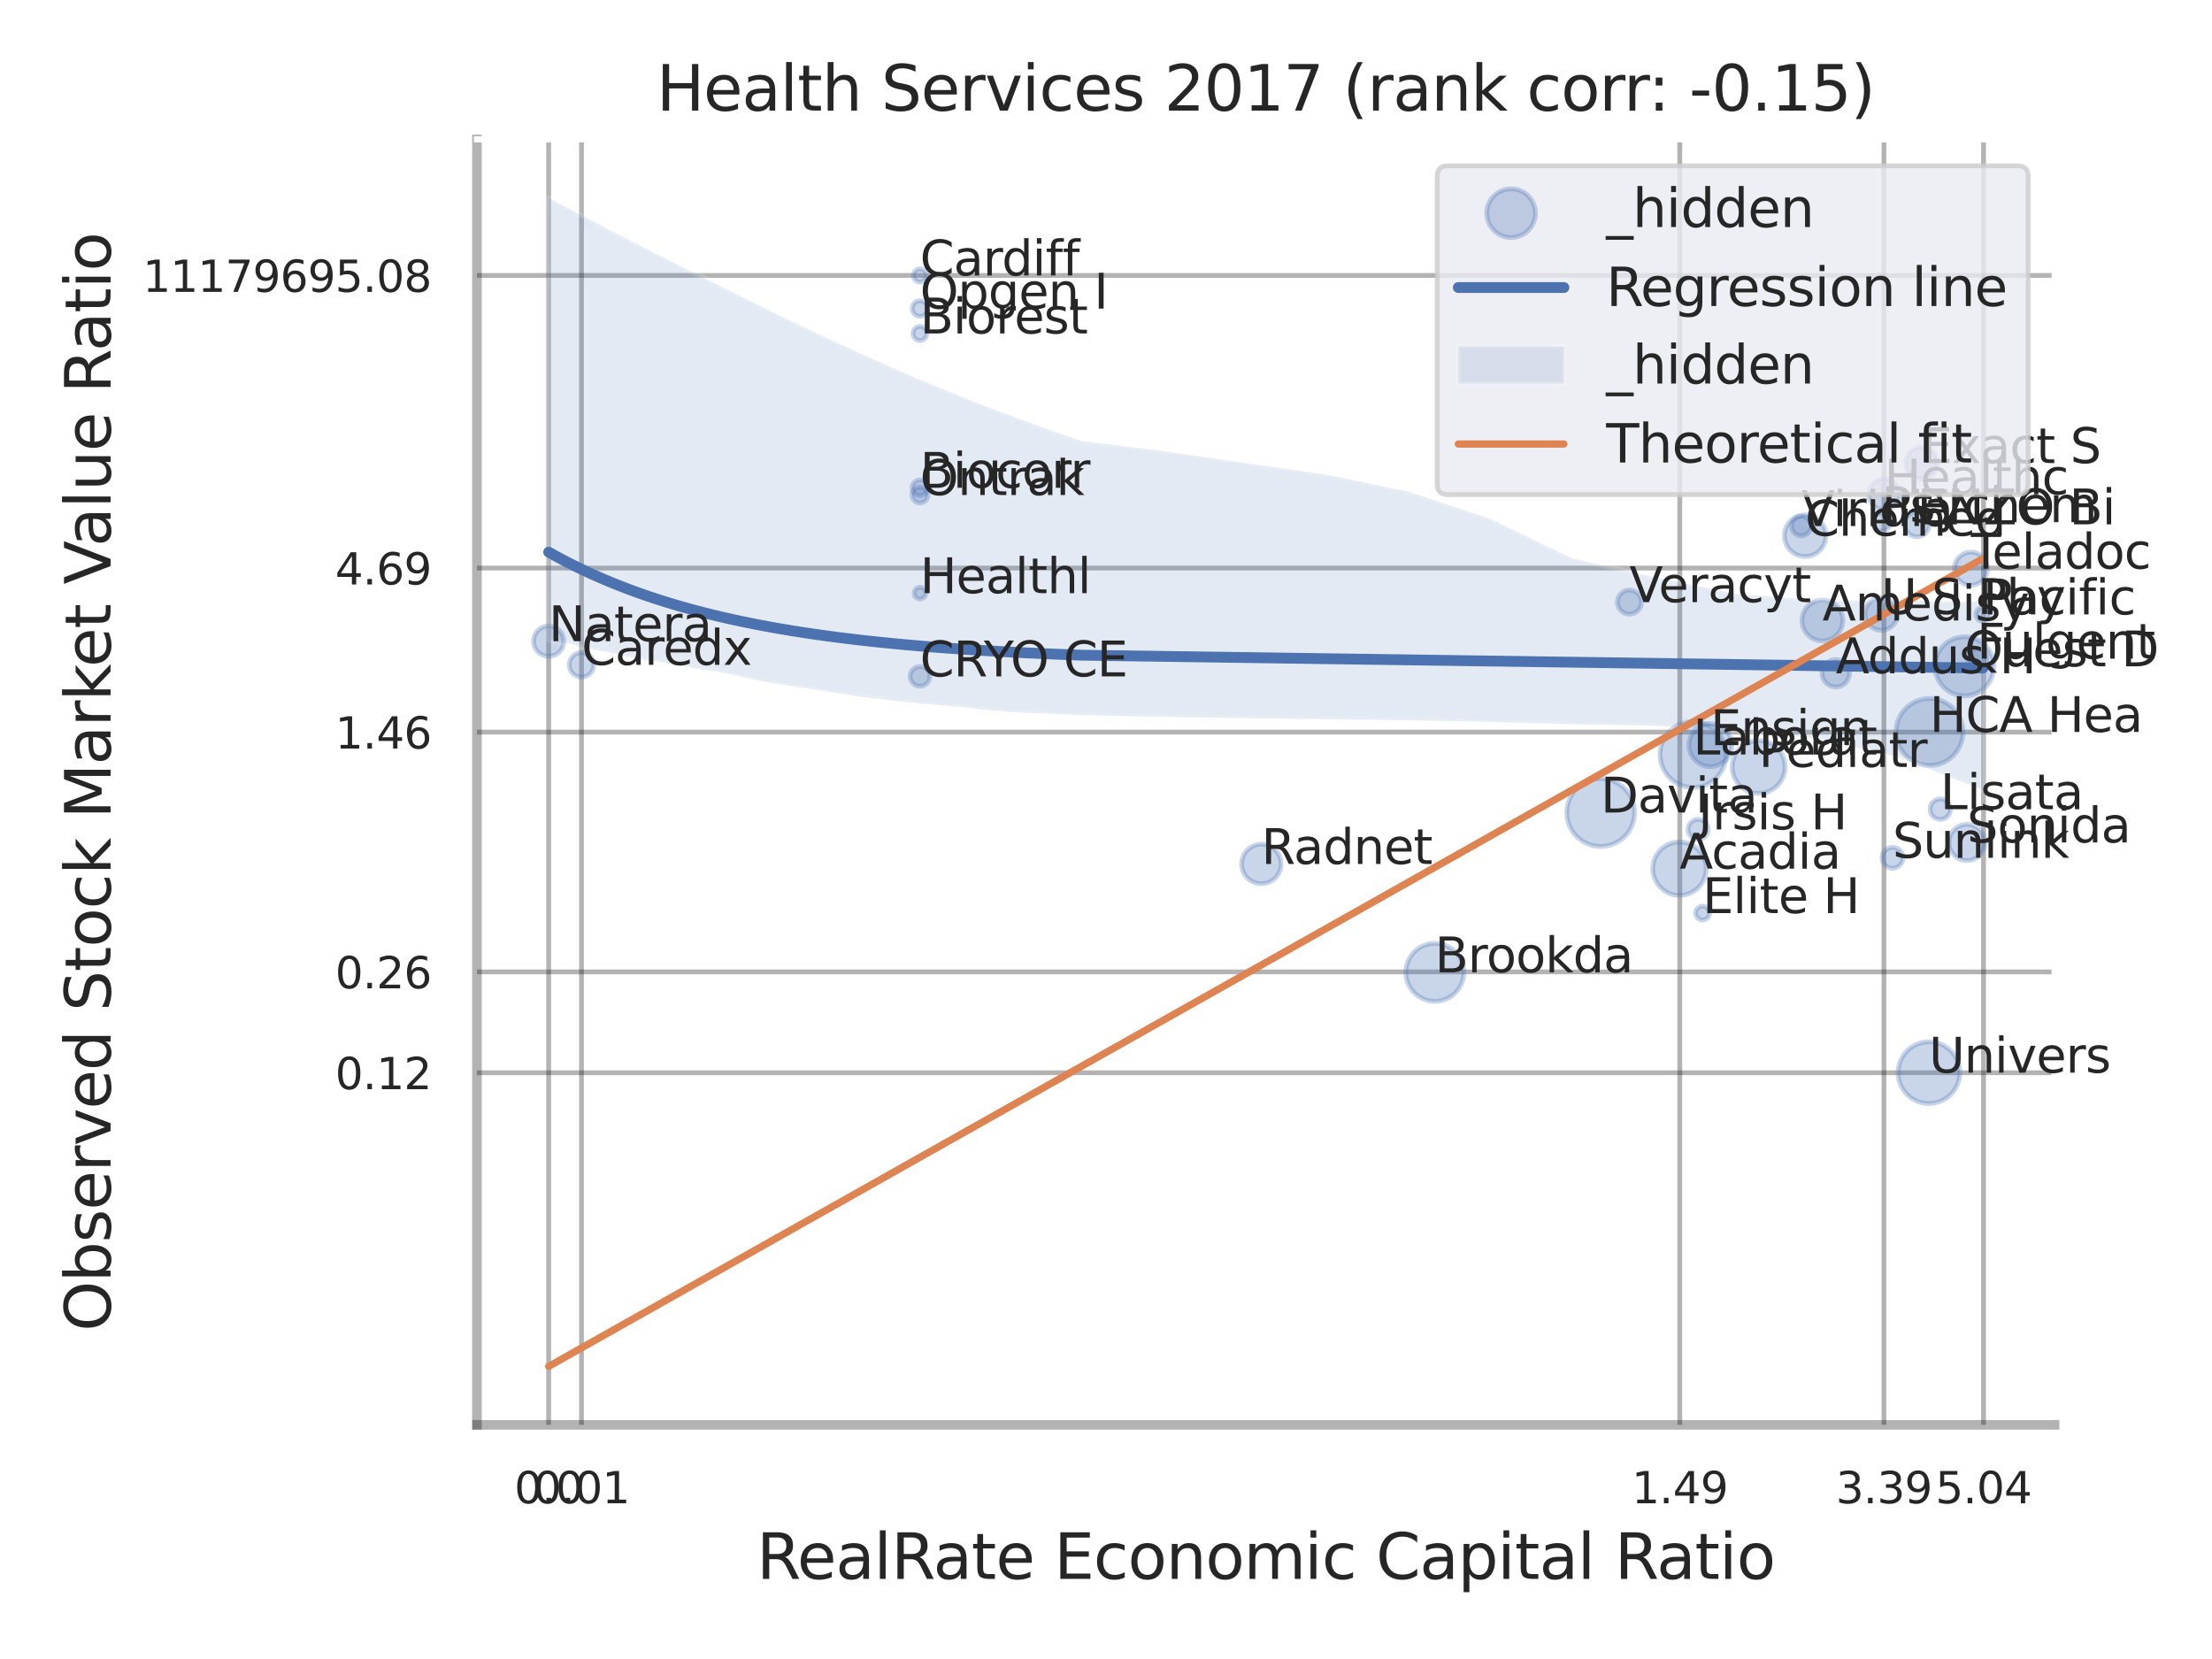 <?xml version="1.0" encoding="utf-8" standalone="no"?>
<!DOCTYPE svg PUBLIC "-//W3C//DTD SVG 1.1//EN"
  "http://www.w3.org/Graphics/SVG/1.1/DTD/svg11.dtd">
<svg xmlns:xlink="http://www.w3.org/1999/xlink" width="460.8pt" height="345.6pt" viewBox="0 0 460.8 345.6" xmlns="http://www.w3.org/2000/svg" version="1.1">
 <defs>
  <style type="text/css">*{stroke-linejoin: round; stroke-linecap: butt}</style>
 </defs>
 <g id="figure_1">
  <g id="patch_1">
   <path d="M 0 345.6 
L 460.8 345.6 
L 460.8 0 
L 0 0 
z
" style="fill: #ffffff"/>
  </g>
  <g id="axes_1">
   <g id="patch_2">
    <path d="M 99.36 296.82 
L 428.002 296.82 
L 428.002 29.04 
L 99.36 29.04 
z
" style="fill: #ffffff"/>
   </g>
   <g id="matplotlib.axis_1">
    <g id="xtick_1">
     <g id="line2d_1">
      <path d="M 114.294 296.82 
L 114.294 29.04 
" clip-path="url(#pe8656f6827)" style="fill: none; stroke: #000000; stroke-opacity: 0.3; stroke-linecap: round"/>
     </g>
     <g id="text_1">
      <!-- 0.0 -->
      <g style="fill: #262626" transform="translate(107.137 313.159) scale(0.09 -0.09)">
       <defs>
        <path id="DejaVuSans-30" d="M 2034 4250 
Q 1547 4250 1301 3770 
Q 1056 3291 1056 2328 
Q 1056 1369 1301 889 
Q 1547 409 2034 409 
Q 2525 409 2770 889 
Q 3016 1369 3016 2328 
Q 3016 3291 2770 3770 
Q 2525 4250 2034 4250 
z
M 2034 4750 
Q 2819 4750 3233 4129 
Q 3647 3509 3647 2328 
Q 3647 1150 3233 529 
Q 2819 -91 2034 -91 
Q 1250 -91 836 529 
Q 422 1150 422 2328 
Q 422 3509 836 4129 
Q 1250 4750 2034 4750 
z
" transform="scale(0.016)"/>
        <path id="DejaVuSans-2e" d="M 684 794 
L 1344 794 
L 1344 0 
L 684 0 
L 684 794 
z
" transform="scale(0.016)"/>
       </defs>
       <use xlink:href="#DejaVuSans-30"/>
       <use xlink:href="#DejaVuSans-2e" transform="translate(63.623 0)"/>
       <use xlink:href="#DejaVuSans-30" transform="translate(95.41 0)"/>
      </g>
     </g>
    </g>
    <g id="xtick_2">
     <g id="line2d_2">
      <path d="M 121.135 296.82 
L 121.135 29.04 
" clip-path="url(#pe8656f6827)" style="fill: none; stroke: #000000; stroke-opacity: 0.3; stroke-linecap: round"/>
     </g>
     <g id="text_2">
      <!-- 0.01 -->
      <g style="fill: #262626" transform="translate(111.116 313.159) scale(0.09 -0.09)">
       <defs>
        <path id="DejaVuSans-31" d="M 794 531 
L 1825 531 
L 1825 4091 
L 703 3866 
L 703 4441 
L 1819 4666 
L 2450 4666 
L 2450 531 
L 3481 531 
L 3481 0 
L 794 0 
L 794 531 
z
" transform="scale(0.016)"/>
       </defs>
       <use xlink:href="#DejaVuSans-30"/>
       <use xlink:href="#DejaVuSans-2e" transform="translate(63.623 0)"/>
       <use xlink:href="#DejaVuSans-30" transform="translate(95.41 0)"/>
       <use xlink:href="#DejaVuSans-31" transform="translate(159.033 0)"/>
      </g>
     </g>
    </g>
    <g id="xtick_3">
     <g id="line2d_3">
      <path d="M 349.932 296.82 
L 349.932 29.04 
" clip-path="url(#pe8656f6827)" style="fill: none; stroke: #000000; stroke-opacity: 0.3; stroke-linecap: round"/>
     </g>
     <g id="text_3">
      <!-- 1.49 -->
      <g style="fill: #262626" transform="translate(339.913 313.159) scale(0.09 -0.09)">
       <defs>
        <path id="DejaVuSans-34" d="M 2419 4116 
L 825 1625 
L 2419 1625 
L 2419 4116 
z
M 2253 4666 
L 3047 4666 
L 3047 1625 
L 3713 1625 
L 3713 1100 
L 3047 1100 
L 3047 0 
L 2419 0 
L 2419 1100 
L 313 1100 
L 313 1709 
L 2253 4666 
z
" transform="scale(0.016)"/>
        <path id="DejaVuSans-39" d="M 703 97 
L 703 672 
Q 941 559 1184 500 
Q 1428 441 1663 441 
Q 2288 441 2617 861 
Q 2947 1281 2994 2138 
Q 2813 1869 2534 1725 
Q 2256 1581 1919 1581 
Q 1219 1581 811 2004 
Q 403 2428 403 3163 
Q 403 3881 828 4315 
Q 1253 4750 1959 4750 
Q 2769 4750 3195 4129 
Q 3622 3509 3622 2328 
Q 3622 1225 3098 567 
Q 2575 -91 1691 -91 
Q 1453 -91 1209 -44 
Q 966 3 703 97 
z
M 1959 2075 
Q 2384 2075 2632 2365 
Q 2881 2656 2881 3163 
Q 2881 3666 2632 3958 
Q 2384 4250 1959 4250 
Q 1534 4250 1286 3958 
Q 1038 3666 1038 3163 
Q 1038 2656 1286 2365 
Q 1534 2075 1959 2075 
z
" transform="scale(0.016)"/>
       </defs>
       <use xlink:href="#DejaVuSans-31"/>
       <use xlink:href="#DejaVuSans-2e" transform="translate(63.623 0)"/>
       <use xlink:href="#DejaVuSans-34" transform="translate(95.41 0)"/>
       <use xlink:href="#DejaVuSans-39" transform="translate(159.033 0)"/>
      </g>
     </g>
    </g>
    <g id="xtick_4">
     <g id="line2d_4">
      <path d="M 392.459 296.82 
L 392.459 29.04 
" clip-path="url(#pe8656f6827)" style="fill: none; stroke: #000000; stroke-opacity: 0.3; stroke-linecap: round"/>
     </g>
     <g id="text_4">
      <!-- 3.39 -->
      <g style="fill: #262626" transform="translate(382.439 313.159) scale(0.09 -0.09)">
       <defs>
        <path id="DejaVuSans-33" d="M 2597 2516 
Q 3050 2419 3304 2112 
Q 3559 1806 3559 1356 
Q 3559 666 3084 287 
Q 2609 -91 1734 -91 
Q 1441 -91 1130 -33 
Q 819 25 488 141 
L 488 750 
Q 750 597 1062 519 
Q 1375 441 1716 441 
Q 2309 441 2620 675 
Q 2931 909 2931 1356 
Q 2931 1769 2642 2001 
Q 2353 2234 1838 2234 
L 1294 2234 
L 1294 2753 
L 1863 2753 
Q 2328 2753 2575 2939 
Q 2822 3125 2822 3475 
Q 2822 3834 2567 4026 
Q 2313 4219 1838 4219 
Q 1578 4219 1281 4162 
Q 984 4106 628 3988 
L 628 4550 
Q 988 4650 1302 4700 
Q 1616 4750 1894 4750 
Q 2613 4750 3031 4423 
Q 3450 4097 3450 3541 
Q 3450 3153 3228 2886 
Q 3006 2619 2597 2516 
z
" transform="scale(0.016)"/>
       </defs>
       <use xlink:href="#DejaVuSans-33"/>
       <use xlink:href="#DejaVuSans-2e" transform="translate(63.623 0)"/>
       <use xlink:href="#DejaVuSans-33" transform="translate(95.41 0)"/>
       <use xlink:href="#DejaVuSans-39" transform="translate(159.033 0)"/>
      </g>
     </g>
    </g>
    <g id="xtick_5">
     <g id="line2d_5">
      <path d="M 413.204 296.82 
L 413.204 29.04 
" clip-path="url(#pe8656f6827)" style="fill: none; stroke: #000000; stroke-opacity: 0.3; stroke-linecap: round"/>
     </g>
     <g id="text_5">
      <!-- 5.04 -->
      <g style="fill: #262626" transform="translate(403.184 313.159) scale(0.09 -0.09)">
       <defs>
        <path id="DejaVuSans-35" d="M 691 4666 
L 3169 4666 
L 3169 4134 
L 1269 4134 
L 1269 2991 
Q 1406 3038 1543 3061 
Q 1681 3084 1819 3084 
Q 2600 3084 3056 2656 
Q 3513 2228 3513 1497 
Q 3513 744 3044 326 
Q 2575 -91 1722 -91 
Q 1428 -91 1123 -41 
Q 819 9 494 109 
L 494 744 
Q 775 591 1075 516 
Q 1375 441 1709 441 
Q 2250 441 2565 725 
Q 2881 1009 2881 1497 
Q 2881 1984 2565 2268 
Q 2250 2553 1709 2553 
Q 1456 2553 1204 2497 
Q 953 2441 691 2322 
L 691 4666 
z
" transform="scale(0.016)"/>
       </defs>
       <use xlink:href="#DejaVuSans-35"/>
       <use xlink:href="#DejaVuSans-2e" transform="translate(63.623 0)"/>
       <use xlink:href="#DejaVuSans-30" transform="translate(95.41 0)"/>
       <use xlink:href="#DejaVuSans-34" transform="translate(159.033 0)"/>
      </g>
     </g>
    </g>
    <g id="xtick_6"/>
    <g id="xtick_7"/>
    <g id="xtick_8"/>
    <g id="text_6">
     <!-- RealRate Economic Capital Ratio -->
     <g style="fill: #262626" transform="translate(157.627 328.908) scale(0.13 -0.13)">
      <defs>
       <path id="DejaVuSans-52" d="M 2841 2188 
Q 3044 2119 3236 1894 
Q 3428 1669 3622 1275 
L 4263 0 
L 3584 0 
L 2988 1197 
Q 2756 1666 2539 1819 
Q 2322 1972 1947 1972 
L 1259 1972 
L 1259 0 
L 628 0 
L 628 4666 
L 2053 4666 
Q 2853 4666 3247 4331 
Q 3641 3997 3641 3322 
Q 3641 2881 3436 2590 
Q 3231 2300 2841 2188 
z
M 1259 4147 
L 1259 2491 
L 2053 2491 
Q 2509 2491 2742 2702 
Q 2975 2913 2975 3322 
Q 2975 3731 2742 3939 
Q 2509 4147 2053 4147 
L 1259 4147 
z
" transform="scale(0.016)"/>
       <path id="DejaVuSans-65" d="M 3597 1894 
L 3597 1613 
L 953 1613 
Q 991 1019 1311 708 
Q 1631 397 2203 397 
Q 2534 397 2845 478 
Q 3156 559 3463 722 
L 3463 178 
Q 3153 47 2828 -22 
Q 2503 -91 2169 -91 
Q 1331 -91 842 396 
Q 353 884 353 1716 
Q 353 2575 817 3079 
Q 1281 3584 2069 3584 
Q 2775 3584 3186 3129 
Q 3597 2675 3597 1894 
z
M 3022 2063 
Q 3016 2534 2758 2815 
Q 2500 3097 2075 3097 
Q 1594 3097 1305 2825 
Q 1016 2553 972 2059 
L 3022 2063 
z
" transform="scale(0.016)"/>
       <path id="DejaVuSans-61" d="M 2194 1759 
Q 1497 1759 1228 1600 
Q 959 1441 959 1056 
Q 959 750 1161 570 
Q 1363 391 1709 391 
Q 2188 391 2477 730 
Q 2766 1069 2766 1631 
L 2766 1759 
L 2194 1759 
z
M 3341 1997 
L 3341 0 
L 2766 0 
L 2766 531 
Q 2569 213 2275 61 
Q 1981 -91 1556 -91 
Q 1019 -91 701 211 
Q 384 513 384 1019 
Q 384 1609 779 1909 
Q 1175 2209 1959 2209 
L 2766 2209 
L 2766 2266 
Q 2766 2663 2505 2880 
Q 2244 3097 1772 3097 
Q 1472 3097 1187 3025 
Q 903 2953 641 2809 
L 641 3341 
Q 956 3463 1253 3523 
Q 1550 3584 1831 3584 
Q 2591 3584 2966 3190 
Q 3341 2797 3341 1997 
z
" transform="scale(0.016)"/>
       <path id="DejaVuSans-6c" d="M 603 4863 
L 1178 4863 
L 1178 0 
L 603 0 
L 603 4863 
z
" transform="scale(0.016)"/>
       <path id="DejaVuSans-74" d="M 1172 4494 
L 1172 3500 
L 2356 3500 
L 2356 3053 
L 1172 3053 
L 1172 1153 
Q 1172 725 1289 603 
Q 1406 481 1766 481 
L 2356 481 
L 2356 0 
L 1766 0 
Q 1100 0 847 248 
Q 594 497 594 1153 
L 594 3053 
L 172 3053 
L 172 3500 
L 594 3500 
L 594 4494 
L 1172 4494 
z
" transform="scale(0.016)"/>
       <path id="DejaVuSans-20" transform="scale(0.016)"/>
       <path id="DejaVuSans-45" d="M 628 4666 
L 3578 4666 
L 3578 4134 
L 1259 4134 
L 1259 2753 
L 3481 2753 
L 3481 2222 
L 1259 2222 
L 1259 531 
L 3634 531 
L 3634 0 
L 628 0 
L 628 4666 
z
" transform="scale(0.016)"/>
       <path id="DejaVuSans-63" d="M 3122 3366 
L 3122 2828 
Q 2878 2963 2633 3030 
Q 2388 3097 2138 3097 
Q 1578 3097 1268 2742 
Q 959 2388 959 1747 
Q 959 1106 1268 751 
Q 1578 397 2138 397 
Q 2388 397 2633 464 
Q 2878 531 3122 666 
L 3122 134 
Q 2881 22 2623 -34 
Q 2366 -91 2075 -91 
Q 1284 -91 818 406 
Q 353 903 353 1747 
Q 353 2603 823 3093 
Q 1294 3584 2113 3584 
Q 2378 3584 2631 3529 
Q 2884 3475 3122 3366 
z
" transform="scale(0.016)"/>
       <path id="DejaVuSans-6f" d="M 1959 3097 
Q 1497 3097 1228 2736 
Q 959 2375 959 1747 
Q 959 1119 1226 758 
Q 1494 397 1959 397 
Q 2419 397 2687 759 
Q 2956 1122 2956 1747 
Q 2956 2369 2687 2733 
Q 2419 3097 1959 3097 
z
M 1959 3584 
Q 2709 3584 3137 3096 
Q 3566 2609 3566 1747 
Q 3566 888 3137 398 
Q 2709 -91 1959 -91 
Q 1206 -91 779 398 
Q 353 888 353 1747 
Q 353 2609 779 3096 
Q 1206 3584 1959 3584 
z
" transform="scale(0.016)"/>
       <path id="DejaVuSans-6e" d="M 3513 2113 
L 3513 0 
L 2938 0 
L 2938 2094 
Q 2938 2591 2744 2837 
Q 2550 3084 2163 3084 
Q 1697 3084 1428 2787 
Q 1159 2491 1159 1978 
L 1159 0 
L 581 0 
L 581 3500 
L 1159 3500 
L 1159 2956 
Q 1366 3272 1645 3428 
Q 1925 3584 2291 3584 
Q 2894 3584 3203 3211 
Q 3513 2838 3513 2113 
z
" transform="scale(0.016)"/>
       <path id="DejaVuSans-6d" d="M 3328 2828 
Q 3544 3216 3844 3400 
Q 4144 3584 4550 3584 
Q 5097 3584 5394 3201 
Q 5691 2819 5691 2113 
L 5691 0 
L 5113 0 
L 5113 2094 
Q 5113 2597 4934 2840 
Q 4756 3084 4391 3084 
Q 3944 3084 3684 2787 
Q 3425 2491 3425 1978 
L 3425 0 
L 2847 0 
L 2847 2094 
Q 2847 2600 2669 2842 
Q 2491 3084 2119 3084 
Q 1678 3084 1418 2786 
Q 1159 2488 1159 1978 
L 1159 0 
L 581 0 
L 581 3500 
L 1159 3500 
L 1159 2956 
Q 1356 3278 1631 3431 
Q 1906 3584 2284 3584 
Q 2666 3584 2933 3390 
Q 3200 3197 3328 2828 
z
" transform="scale(0.016)"/>
       <path id="DejaVuSans-69" d="M 603 3500 
L 1178 3500 
L 1178 0 
L 603 0 
L 603 3500 
z
M 603 4863 
L 1178 4863 
L 1178 4134 
L 603 4134 
L 603 4863 
z
" transform="scale(0.016)"/>
       <path id="DejaVuSans-43" d="M 4122 4306 
L 4122 3641 
Q 3803 3938 3442 4084 
Q 3081 4231 2675 4231 
Q 1875 4231 1450 3742 
Q 1025 3253 1025 2328 
Q 1025 1406 1450 917 
Q 1875 428 2675 428 
Q 3081 428 3442 575 
Q 3803 722 4122 1019 
L 4122 359 
Q 3791 134 3420 21 
Q 3050 -91 2638 -91 
Q 1578 -91 968 557 
Q 359 1206 359 2328 
Q 359 3453 968 4101 
Q 1578 4750 2638 4750 
Q 3056 4750 3426 4639 
Q 3797 4528 4122 4306 
z
" transform="scale(0.016)"/>
       <path id="DejaVuSans-70" d="M 1159 525 
L 1159 -1331 
L 581 -1331 
L 581 3500 
L 1159 3500 
L 1159 2969 
Q 1341 3281 1617 3432 
Q 1894 3584 2278 3584 
Q 2916 3584 3314 3078 
Q 3713 2572 3713 1747 
Q 3713 922 3314 415 
Q 2916 -91 2278 -91 
Q 1894 -91 1617 61 
Q 1341 213 1159 525 
z
M 3116 1747 
Q 3116 2381 2855 2742 
Q 2594 3103 2138 3103 
Q 1681 3103 1420 2742 
Q 1159 2381 1159 1747 
Q 1159 1113 1420 752 
Q 1681 391 2138 391 
Q 2594 391 2855 752 
Q 3116 1113 3116 1747 
z
" transform="scale(0.016)"/>
      </defs>
      <use xlink:href="#DejaVuSans-52"/>
      <use xlink:href="#DejaVuSans-65" transform="translate(64.982 0)"/>
      <use xlink:href="#DejaVuSans-61" transform="translate(126.506 0)"/>
      <use xlink:href="#DejaVuSans-6c" transform="translate(187.785 0)"/>
      <use xlink:href="#DejaVuSans-52" transform="translate(215.568 0)"/>
      <use xlink:href="#DejaVuSans-61" transform="translate(282.801 0)"/>
      <use xlink:href="#DejaVuSans-74" transform="translate(344.08 0)"/>
      <use xlink:href="#DejaVuSans-65" transform="translate(383.289 0)"/>
      <use xlink:href="#DejaVuSans-20" transform="translate(444.812 0)"/>
      <use xlink:href="#DejaVuSans-45" transform="translate(476.6 0)"/>
      <use xlink:href="#DejaVuSans-63" transform="translate(539.783 0)"/>
      <use xlink:href="#DejaVuSans-6f" transform="translate(594.764 0)"/>
      <use xlink:href="#DejaVuSans-6e" transform="translate(655.945 0)"/>
      <use xlink:href="#DejaVuSans-6f" transform="translate(719.324 0)"/>
      <use xlink:href="#DejaVuSans-6d" transform="translate(780.506 0)"/>
      <use xlink:href="#DejaVuSans-69" transform="translate(877.918 0)"/>
      <use xlink:href="#DejaVuSans-63" transform="translate(905.701 0)"/>
      <use xlink:href="#DejaVuSans-20" transform="translate(960.682 0)"/>
      <use xlink:href="#DejaVuSans-43" transform="translate(992.469 0)"/>
      <use xlink:href="#DejaVuSans-61" transform="translate(1062.293 0)"/>
      <use xlink:href="#DejaVuSans-70" transform="translate(1123.572 0)"/>
      <use xlink:href="#DejaVuSans-69" transform="translate(1187.049 0)"/>
      <use xlink:href="#DejaVuSans-74" transform="translate(1214.832 0)"/>
      <use xlink:href="#DejaVuSans-61" transform="translate(1254.041 0)"/>
      <use xlink:href="#DejaVuSans-6c" transform="translate(1315.32 0)"/>
      <use xlink:href="#DejaVuSans-20" transform="translate(1343.104 0)"/>
      <use xlink:href="#DejaVuSans-52" transform="translate(1374.891 0)"/>
      <use xlink:href="#DejaVuSans-61" transform="translate(1442.123 0)"/>
      <use xlink:href="#DejaVuSans-74" transform="translate(1503.402 0)"/>
      <use xlink:href="#DejaVuSans-69" transform="translate(1542.611 0)"/>
      <use xlink:href="#DejaVuSans-6f" transform="translate(1570.395 0)"/>
     </g>
    </g>
   </g>
   <g id="matplotlib.axis_2">
    <g id="ytick_1">
     <g id="line2d_6">
      <path d="M 99.36 223.473 
L 428.002 223.473 
" clip-path="url(#pe8656f6827)" style="fill: none; stroke: #000000; stroke-opacity: 0.3; stroke-linecap: round"/>
     </g>
     <g id="text_7">
      <!-- 0.12 -->
      <g style="fill: #262626" transform="translate(69.821 226.892) scale(0.09 -0.09)">
       <defs>
        <path id="DejaVuSans-32" d="M 1228 531 
L 3431 531 
L 3431 0 
L 469 0 
L 469 531 
Q 828 903 1448 1529 
Q 2069 2156 2228 2338 
Q 2531 2678 2651 2914 
Q 2772 3150 2772 3378 
Q 2772 3750 2511 3984 
Q 2250 4219 1831 4219 
Q 1534 4219 1204 4116 
Q 875 4013 500 3803 
L 500 4441 
Q 881 4594 1212 4672 
Q 1544 4750 1819 4750 
Q 2544 4750 2975 4387 
Q 3406 4025 3406 3419 
Q 3406 3131 3298 2873 
Q 3191 2616 2906 2266 
Q 2828 2175 2409 1742 
Q 1991 1309 1228 531 
z
" transform="scale(0.016)"/>
       </defs>
       <use xlink:href="#DejaVuSans-30"/>
       <use xlink:href="#DejaVuSans-2e" transform="translate(63.623 0)"/>
       <use xlink:href="#DejaVuSans-31" transform="translate(95.41 0)"/>
       <use xlink:href="#DejaVuSans-32" transform="translate(159.033 0)"/>
      </g>
     </g>
    </g>
    <g id="ytick_2">
     <g id="line2d_7">
      <path d="M 99.36 202.463 
L 428.002 202.463 
" clip-path="url(#pe8656f6827)" style="fill: none; stroke: #000000; stroke-opacity: 0.3; stroke-linecap: round"/>
     </g>
     <g id="text_8">
      <!-- 0.26 -->
      <g style="fill: #262626" transform="translate(69.821 205.883) scale(0.09 -0.09)">
       <defs>
        <path id="DejaVuSans-36" d="M 2113 2584 
Q 1688 2584 1439 2293 
Q 1191 2003 1191 1497 
Q 1191 994 1439 701 
Q 1688 409 2113 409 
Q 2538 409 2786 701 
Q 3034 994 3034 1497 
Q 3034 2003 2786 2293 
Q 2538 2584 2113 2584 
z
M 3366 4563 
L 3366 3988 
Q 3128 4100 2886 4159 
Q 2644 4219 2406 4219 
Q 1781 4219 1451 3797 
Q 1122 3375 1075 2522 
Q 1259 2794 1537 2939 
Q 1816 3084 2150 3084 
Q 2853 3084 3261 2657 
Q 3669 2231 3669 1497 
Q 3669 778 3244 343 
Q 2819 -91 2113 -91 
Q 1303 -91 875 529 
Q 447 1150 447 2328 
Q 447 3434 972 4092 
Q 1497 4750 2381 4750 
Q 2619 4750 2861 4703 
Q 3103 4656 3366 4563 
z
" transform="scale(0.016)"/>
       </defs>
       <use xlink:href="#DejaVuSans-30"/>
       <use xlink:href="#DejaVuSans-2e" transform="translate(63.623 0)"/>
       <use xlink:href="#DejaVuSans-32" transform="translate(95.41 0)"/>
       <use xlink:href="#DejaVuSans-36" transform="translate(159.033 0)"/>
      </g>
     </g>
    </g>
    <g id="ytick_3">
     <g id="line2d_8">
      <path d="M 99.36 152.513 
L 428.002 152.513 
" clip-path="url(#pe8656f6827)" style="fill: none; stroke: #000000; stroke-opacity: 0.3; stroke-linecap: round"/>
     </g>
     <g id="text_9">
      <!-- 1.46 -->
      <g style="fill: #262626" transform="translate(69.821 155.932) scale(0.09 -0.09)">
       <use xlink:href="#DejaVuSans-31"/>
       <use xlink:href="#DejaVuSans-2e" transform="translate(63.623 0)"/>
       <use xlink:href="#DejaVuSans-34" transform="translate(95.41 0)"/>
       <use xlink:href="#DejaVuSans-36" transform="translate(159.033 0)"/>
      </g>
     </g>
    </g>
    <g id="ytick_4">
     <g id="line2d_9">
      <path d="M 99.36 118.337 
L 428.002 118.337 
" clip-path="url(#pe8656f6827)" style="fill: none; stroke: #000000; stroke-opacity: 0.3; stroke-linecap: round"/>
     </g>
     <g id="text_10">
      <!-- 4.69 -->
      <g style="fill: #262626" transform="translate(69.821 121.756) scale(0.09 -0.09)">
       <use xlink:href="#DejaVuSans-34"/>
       <use xlink:href="#DejaVuSans-2e" transform="translate(63.623 0)"/>
       <use xlink:href="#DejaVuSans-36" transform="translate(95.41 0)"/>
       <use xlink:href="#DejaVuSans-39" transform="translate(159.033 0)"/>
      </g>
     </g>
    </g>
    <g id="ytick_5">
     <g id="line2d_10">
      <path d="M 99.36 57.382 
L 428.002 57.382 
" clip-path="url(#pe8656f6827)" style="fill: none; stroke: #000000; stroke-opacity: 0.3; stroke-linecap: round"/>
     </g>
     <g id="text_11">
      <!-- 11179695.08 -->
      <g style="fill: #262626" transform="translate(29.737 60.801) scale(0.09 -0.09)">
       <defs>
        <path id="DejaVuSans-37" d="M 525 4666 
L 3525 4666 
L 3525 4397 
L 1831 0 
L 1172 0 
L 2766 4134 
L 525 4134 
L 525 4666 
z
" transform="scale(0.016)"/>
        <path id="DejaVuSans-38" d="M 2034 2216 
Q 1584 2216 1326 1975 
Q 1069 1734 1069 1313 
Q 1069 891 1326 650 
Q 1584 409 2034 409 
Q 2484 409 2743 651 
Q 3003 894 3003 1313 
Q 3003 1734 2745 1975 
Q 2488 2216 2034 2216 
z
M 1403 2484 
Q 997 2584 770 2862 
Q 544 3141 544 3541 
Q 544 4100 942 4425 
Q 1341 4750 2034 4750 
Q 2731 4750 3128 4425 
Q 3525 4100 3525 3541 
Q 3525 3141 3298 2862 
Q 3072 2584 2669 2484 
Q 3125 2378 3379 2068 
Q 3634 1759 3634 1313 
Q 3634 634 3220 271 
Q 2806 -91 2034 -91 
Q 1263 -91 848 271 
Q 434 634 434 1313 
Q 434 1759 690 2068 
Q 947 2378 1403 2484 
z
M 1172 3481 
Q 1172 3119 1398 2916 
Q 1625 2713 2034 2713 
Q 2441 2713 2670 2916 
Q 2900 3119 2900 3481 
Q 2900 3844 2670 4047 
Q 2441 4250 2034 4250 
Q 1625 4250 1398 4047 
Q 1172 3844 1172 3481 
z
" transform="scale(0.016)"/>
       </defs>
       <use xlink:href="#DejaVuSans-31"/>
       <use xlink:href="#DejaVuSans-31" transform="translate(63.623 0)"/>
       <use xlink:href="#DejaVuSans-31" transform="translate(127.246 0)"/>
       <use xlink:href="#DejaVuSans-37" transform="translate(190.869 0)"/>
       <use xlink:href="#DejaVuSans-39" transform="translate(254.492 0)"/>
       <use xlink:href="#DejaVuSans-36" transform="translate(318.115 0)"/>
       <use xlink:href="#DejaVuSans-39" transform="translate(381.738 0)"/>
       <use xlink:href="#DejaVuSans-35" transform="translate(445.361 0)"/>
       <use xlink:href="#DejaVuSans-2e" transform="translate(508.984 0)"/>
       <use xlink:href="#DejaVuSans-30" transform="translate(540.771 0)"/>
       <use xlink:href="#DejaVuSans-38" transform="translate(604.395 0)"/>
      </g>
     </g>
    </g>
    <g id="ytick_6"/>
    <g id="ytick_7"/>
    <g id="ytick_8"/>
    <g id="ytick_9"/>
    <g id="ytick_10"/>
    <g id="text_12">
     <!-- Observed Stock Market Value Ratio -->
     <g style="fill: #262626" transform="translate(23.034 277.332) rotate(-90) scale(0.13 -0.13)">
      <defs>
       <path id="DejaVuSans-4f" d="M 2522 4238 
Q 1834 4238 1429 3725 
Q 1025 3213 1025 2328 
Q 1025 1447 1429 934 
Q 1834 422 2522 422 
Q 3209 422 3611 934 
Q 4013 1447 4013 2328 
Q 4013 3213 3611 3725 
Q 3209 4238 2522 4238 
z
M 2522 4750 
Q 3503 4750 4090 4092 
Q 4678 3434 4678 2328 
Q 4678 1225 4090 567 
Q 3503 -91 2522 -91 
Q 1538 -91 948 565 
Q 359 1222 359 2328 
Q 359 3434 948 4092 
Q 1538 4750 2522 4750 
z
" transform="scale(0.016)"/>
       <path id="DejaVuSans-62" d="M 3116 1747 
Q 3116 2381 2855 2742 
Q 2594 3103 2138 3103 
Q 1681 3103 1420 2742 
Q 1159 2381 1159 1747 
Q 1159 1113 1420 752 
Q 1681 391 2138 391 
Q 2594 391 2855 752 
Q 3116 1113 3116 1747 
z
M 1159 2969 
Q 1341 3281 1617 3432 
Q 1894 3584 2278 3584 
Q 2916 3584 3314 3078 
Q 3713 2572 3713 1747 
Q 3713 922 3314 415 
Q 2916 -91 2278 -91 
Q 1894 -91 1617 61 
Q 1341 213 1159 525 
L 1159 0 
L 581 0 
L 581 4863 
L 1159 4863 
L 1159 2969 
z
" transform="scale(0.016)"/>
       <path id="DejaVuSans-73" d="M 2834 3397 
L 2834 2853 
Q 2591 2978 2328 3040 
Q 2066 3103 1784 3103 
Q 1356 3103 1142 2972 
Q 928 2841 928 2578 
Q 928 2378 1081 2264 
Q 1234 2150 1697 2047 
L 1894 2003 
Q 2506 1872 2764 1633 
Q 3022 1394 3022 966 
Q 3022 478 2636 193 
Q 2250 -91 1575 -91 
Q 1294 -91 989 -36 
Q 684 19 347 128 
L 347 722 
Q 666 556 975 473 
Q 1284 391 1588 391 
Q 1994 391 2212 530 
Q 2431 669 2431 922 
Q 2431 1156 2273 1281 
Q 2116 1406 1581 1522 
L 1381 1569 
Q 847 1681 609 1914 
Q 372 2147 372 2553 
Q 372 3047 722 3315 
Q 1072 3584 1716 3584 
Q 2034 3584 2315 3537 
Q 2597 3491 2834 3397 
z
" transform="scale(0.016)"/>
       <path id="DejaVuSans-72" d="M 2631 2963 
Q 2534 3019 2420 3045 
Q 2306 3072 2169 3072 
Q 1681 3072 1420 2755 
Q 1159 2438 1159 1844 
L 1159 0 
L 581 0 
L 581 3500 
L 1159 3500 
L 1159 2956 
Q 1341 3275 1631 3429 
Q 1922 3584 2338 3584 
Q 2397 3584 2469 3576 
Q 2541 3569 2628 3553 
L 2631 2963 
z
" transform="scale(0.016)"/>
       <path id="DejaVuSans-76" d="M 191 3500 
L 800 3500 
L 1894 563 
L 2988 3500 
L 3597 3500 
L 2284 0 
L 1503 0 
L 191 3500 
z
" transform="scale(0.016)"/>
       <path id="DejaVuSans-64" d="M 2906 2969 
L 2906 4863 
L 3481 4863 
L 3481 0 
L 2906 0 
L 2906 525 
Q 2725 213 2448 61 
Q 2172 -91 1784 -91 
Q 1150 -91 751 415 
Q 353 922 353 1747 
Q 353 2572 751 3078 
Q 1150 3584 1784 3584 
Q 2172 3584 2448 3432 
Q 2725 3281 2906 2969 
z
M 947 1747 
Q 947 1113 1208 752 
Q 1469 391 1925 391 
Q 2381 391 2643 752 
Q 2906 1113 2906 1747 
Q 2906 2381 2643 2742 
Q 2381 3103 1925 3103 
Q 1469 3103 1208 2742 
Q 947 2381 947 1747 
z
" transform="scale(0.016)"/>
       <path id="DejaVuSans-53" d="M 3425 4513 
L 3425 3897 
Q 3066 4069 2747 4153 
Q 2428 4238 2131 4238 
Q 1616 4238 1336 4038 
Q 1056 3838 1056 3469 
Q 1056 3159 1242 3001 
Q 1428 2844 1947 2747 
L 2328 2669 
Q 3034 2534 3370 2195 
Q 3706 1856 3706 1288 
Q 3706 609 3251 259 
Q 2797 -91 1919 -91 
Q 1588 -91 1214 -16 
Q 841 59 441 206 
L 441 856 
Q 825 641 1194 531 
Q 1563 422 1919 422 
Q 2459 422 2753 634 
Q 3047 847 3047 1241 
Q 3047 1584 2836 1778 
Q 2625 1972 2144 2069 
L 1759 2144 
Q 1053 2284 737 2584 
Q 422 2884 422 3419 
Q 422 4038 858 4394 
Q 1294 4750 2059 4750 
Q 2388 4750 2728 4690 
Q 3069 4631 3425 4513 
z
" transform="scale(0.016)"/>
       <path id="DejaVuSans-6b" d="M 581 4863 
L 1159 4863 
L 1159 1991 
L 2875 3500 
L 3609 3500 
L 1753 1863 
L 3688 0 
L 2938 0 
L 1159 1709 
L 1159 0 
L 581 0 
L 581 4863 
z
" transform="scale(0.016)"/>
       <path id="DejaVuSans-4d" d="M 628 4666 
L 1569 4666 
L 2759 1491 
L 3956 4666 
L 4897 4666 
L 4897 0 
L 4281 0 
L 4281 4097 
L 3078 897 
L 2444 897 
L 1241 4097 
L 1241 0 
L 628 0 
L 628 4666 
z
" transform="scale(0.016)"/>
       <path id="DejaVuSans-56" d="M 1831 0 
L 50 4666 
L 709 4666 
L 2188 738 
L 3669 4666 
L 4325 4666 
L 2547 0 
L 1831 0 
z
" transform="scale(0.016)"/>
       <path id="DejaVuSans-75" d="M 544 1381 
L 544 3500 
L 1119 3500 
L 1119 1403 
Q 1119 906 1312 657 
Q 1506 409 1894 409 
Q 2359 409 2629 706 
Q 2900 1003 2900 1516 
L 2900 3500 
L 3475 3500 
L 3475 0 
L 2900 0 
L 2900 538 
Q 2691 219 2414 64 
Q 2138 -91 1772 -91 
Q 1169 -91 856 284 
Q 544 659 544 1381 
z
M 1991 3584 
L 1991 3584 
z
" transform="scale(0.016)"/>
      </defs>
      <use xlink:href="#DejaVuSans-4f"/>
      <use xlink:href="#DejaVuSans-62" transform="translate(78.711 0)"/>
      <use xlink:href="#DejaVuSans-73" transform="translate(142.188 0)"/>
      <use xlink:href="#DejaVuSans-65" transform="translate(194.287 0)"/>
      <use xlink:href="#DejaVuSans-72" transform="translate(255.811 0)"/>
      <use xlink:href="#DejaVuSans-76" transform="translate(296.924 0)"/>
      <use xlink:href="#DejaVuSans-65" transform="translate(356.104 0)"/>
      <use xlink:href="#DejaVuSans-64" transform="translate(417.627 0)"/>
      <use xlink:href="#DejaVuSans-20" transform="translate(481.104 0)"/>
      <use xlink:href="#DejaVuSans-53" transform="translate(512.891 0)"/>
      <use xlink:href="#DejaVuSans-74" transform="translate(576.367 0)"/>
      <use xlink:href="#DejaVuSans-6f" transform="translate(615.576 0)"/>
      <use xlink:href="#DejaVuSans-63" transform="translate(676.758 0)"/>
      <use xlink:href="#DejaVuSans-6b" transform="translate(731.738 0)"/>
      <use xlink:href="#DejaVuSans-20" transform="translate(789.648 0)"/>
      <use xlink:href="#DejaVuSans-4d" transform="translate(821.436 0)"/>
      <use xlink:href="#DejaVuSans-61" transform="translate(907.715 0)"/>
      <use xlink:href="#DejaVuSans-72" transform="translate(968.994 0)"/>
      <use xlink:href="#DejaVuSans-6b" transform="translate(1010.107 0)"/>
      <use xlink:href="#DejaVuSans-65" transform="translate(1064.393 0)"/>
      <use xlink:href="#DejaVuSans-74" transform="translate(1125.916 0)"/>
      <use xlink:href="#DejaVuSans-20" transform="translate(1165.125 0)"/>
      <use xlink:href="#DejaVuSans-56" transform="translate(1196.912 0)"/>
      <use xlink:href="#DejaVuSans-61" transform="translate(1257.57 0)"/>
      <use xlink:href="#DejaVuSans-6c" transform="translate(1318.85 0)"/>
      <use xlink:href="#DejaVuSans-75" transform="translate(1346.633 0)"/>
      <use xlink:href="#DejaVuSans-65" transform="translate(1410.012 0)"/>
      <use xlink:href="#DejaVuSans-20" transform="translate(1471.535 0)"/>
      <use xlink:href="#DejaVuSans-52" transform="translate(1503.322 0)"/>
      <use xlink:href="#DejaVuSans-61" transform="translate(1570.555 0)"/>
      <use xlink:href="#DejaVuSans-74" transform="translate(1631.834 0)"/>
      <use xlink:href="#DejaVuSans-69" transform="translate(1671.043 0)"/>
      <use xlink:href="#DejaVuSans-6f" transform="translate(1698.826 0)"/>
     </g>
    </g>
   </g>
   <g id="PathCollection_1">
    <path d="M 376.05 115.931 
C 377.2 115.931 378.302 115.474 379.115 114.661 
C 379.928 113.848 380.385 112.745 380.385 111.595 
C 380.385 110.446 379.928 109.343 379.115 108.53 
C 378.302 107.717 377.2 107.26 376.05 107.26 
C 374.9 107.26 373.797 107.717 372.984 108.53 
C 372.171 109.343 371.714 110.446 371.714 111.595 
C 371.714 112.745 372.171 113.848 372.984 114.661 
C 373.797 115.474 374.9 115.931 376.05 115.931 
z
" clip-path="url(#pe8656f6827)" style="fill: #4c72b0; fill-opacity: 0.3; stroke: #4c72b0; stroke-opacity: 0.3"/>
    <path d="M 394.254 180.869 
C 394.831 180.869 395.385 180.64 395.793 180.232 
C 396.201 179.824 396.43 179.27 396.43 178.693 
C 396.43 178.116 396.201 177.562 395.793 177.154 
C 395.385 176.746 394.831 176.517 394.254 176.517 
C 393.677 176.517 393.123 176.746 392.715 177.154 
C 392.307 177.562 392.078 178.116 392.078 178.693 
C 392.078 179.27 392.307 179.824 392.715 180.232 
C 393.123 180.64 393.677 180.869 394.254 180.869 
z
" clip-path="url(#pe8656f6827)" style="fill: #4c72b0; fill-opacity: 0.3; stroke: #4c72b0; stroke-opacity: 0.3"/>
    <path d="M 399.351 111.822 
C 400.038 111.822 400.697 111.549 401.182 111.064 
C 401.668 110.578 401.941 109.919 401.941 109.232 
C 401.941 108.546 401.668 107.887 401.182 107.401 
C 400.697 106.916 400.038 106.643 399.351 106.643 
C 398.665 106.643 398.006 106.916 397.52 107.401 
C 397.035 107.887 396.762 108.546 396.762 109.232 
C 396.762 109.919 397.035 110.578 397.52 111.064 
C 398.006 111.549 398.665 111.822 399.351 111.822 
z
" clip-path="url(#pe8656f6827)" style="fill: #4c72b0; fill-opacity: 0.3; stroke: #4c72b0; stroke-opacity: 0.3"/>
    <path d="M 404.2 170.697 
C 404.766 170.697 405.309 170.472 405.709 170.072 
C 406.109 169.672 406.334 169.129 406.334 168.563 
C 406.334 167.997 406.109 167.454 405.709 167.053 
C 405.309 166.653 404.766 166.428 404.2 166.428 
C 403.634 166.428 403.091 166.653 402.691 167.053 
C 402.29 167.454 402.065 167.997 402.065 168.563 
C 402.065 169.129 402.29 169.672 402.691 170.072 
C 403.091 170.472 403.634 170.697 404.2 170.697 
z
" clip-path="url(#pe8656f6827)" style="fill: #4c72b0; fill-opacity: 0.3; stroke: #4c72b0; stroke-opacity: 0.3"/>
    <path d="M 401.834 229.885 
C 403.54 229.885 405.176 229.207 406.381 228.001 
C 407.587 226.795 408.265 225.16 408.265 223.454 
C 408.265 221.749 407.587 220.113 406.381 218.907 
C 405.176 217.701 403.54 217.024 401.834 217.024 
C 400.129 217.024 398.493 217.701 397.287 218.907 
C 396.082 220.113 395.404 221.749 395.404 223.454 
C 395.404 225.16 396.082 226.795 397.287 228.001 
C 398.493 229.207 400.129 229.885 401.834 229.885 
z
" clip-path="url(#pe8656f6827)" style="fill: #4c72b0; fill-opacity: 0.3; stroke: #4c72b0; stroke-opacity: 0.3"/>
    <path d="M 392.52 106.203 
C 393.376 106.203 394.196 105.864 394.802 105.258 
C 395.407 104.653 395.747 103.833 395.747 102.977 
C 395.747 102.121 395.407 101.301 394.802 100.696 
C 394.196 100.09 393.376 99.751 392.52 99.751 
C 391.664 99.751 390.844 100.09 390.239 100.696 
C 389.634 101.301 389.294 102.121 389.294 102.977 
C 389.294 103.833 389.634 104.653 390.239 105.258 
C 390.844 105.864 391.664 106.203 392.52 106.203 
z
" clip-path="url(#pe8656f6827)" style="fill: #4c72b0; fill-opacity: 0.3; stroke: #4c72b0; stroke-opacity: 0.3"/>
    <path d="M 262.764 184.097 
C 263.856 184.097 264.903 183.664 265.675 182.892 
C 266.447 182.12 266.881 181.073 266.881 179.981 
C 266.881 178.889 266.447 177.842 265.675 177.07 
C 264.903 176.298 263.856 175.864 262.764 175.864 
C 261.673 175.864 260.625 176.298 259.853 177.07 
C 259.081 177.842 258.648 178.889 258.648 179.981 
C 258.648 181.073 259.081 182.12 259.853 182.892 
C 260.625 183.664 261.673 184.097 262.764 184.097 
z
" clip-path="url(#pe8656f6827)" style="fill: #4c72b0; fill-opacity: 0.3; stroke: #4c72b0; stroke-opacity: 0.3"/>
    <path d="M 391.983 110.641 
C 392.479 110.641 392.955 110.444 393.306 110.093 
C 393.657 109.742 393.854 109.266 393.854 108.77 
C 393.854 108.274 393.657 107.797 393.306 107.447 
C 392.955 107.096 392.479 106.898 391.983 106.898 
C 391.487 106.898 391.01 107.096 390.66 107.447 
C 390.309 107.797 390.111 108.274 390.111 108.77 
C 390.111 109.266 390.309 109.742 390.66 110.093 
C 391.01 110.444 391.487 110.641 391.983 110.641 
z
" clip-path="url(#pe8656f6827)" style="fill: #4c72b0; fill-opacity: 0.3; stroke: #4c72b0; stroke-opacity: 0.3"/>
    <path d="M 191.651 58.759 
C 192.016 58.759 192.367 58.614 192.625 58.356 
C 192.883 58.098 193.028 57.748 193.028 57.383 
C 193.028 57.017 192.883 56.667 192.625 56.409 
C 192.367 56.151 192.016 56.006 191.651 56.006 
C 191.286 56.006 190.936 56.151 190.678 56.409 
C 190.42 56.667 190.274 57.017 190.274 57.383 
C 190.274 57.748 190.42 58.098 190.678 58.356 
C 190.936 58.614 191.286 58.759 191.651 58.759 
z
" clip-path="url(#pe8656f6827)" style="fill: #4c72b0; fill-opacity: 0.3; stroke: #4c72b0; stroke-opacity: 0.3"/>
    <path d="M 401.96 159.46 
C 403.812 159.46 405.587 158.724 406.896 157.415 
C 408.205 156.106 408.941 154.331 408.941 152.48 
C 408.941 150.628 408.205 148.853 406.896 147.544 
C 405.587 146.235 403.812 145.499 401.96 145.499 
C 400.109 145.499 398.334 146.235 397.025 147.544 
C 395.716 148.853 394.98 150.628 394.98 152.48 
C 394.98 154.331 395.716 156.106 397.025 157.415 
C 398.334 158.724 400.109 159.46 401.96 159.46 
z
" clip-path="url(#pe8656f6827)" style="fill: #4c72b0; fill-opacity: 0.3; stroke: #4c72b0; stroke-opacity: 0.3"/>
    <path d="M 191.651 142.958 
C 192.196 142.958 192.719 142.741 193.104 142.356 
C 193.489 141.971 193.706 141.448 193.706 140.903 
C 193.706 140.358 193.489 139.836 193.104 139.451 
C 192.719 139.065 192.196 138.849 191.651 138.849 
C 191.106 138.849 190.584 139.065 190.198 139.451 
C 189.813 139.836 189.597 140.358 189.597 140.903 
C 189.597 141.448 189.813 141.971 190.198 142.356 
C 190.584 142.741 191.106 142.958 191.651 142.958 
z
" clip-path="url(#pe8656f6827)" style="fill: #4c72b0; fill-opacity: 0.3; stroke: #4c72b0; stroke-opacity: 0.3"/>
    <path d="M 391.902 131.296 
C 392.801 131.296 393.664 130.939 394.299 130.303 
C 394.935 129.667 395.292 128.805 395.292 127.906 
C 395.292 127.007 394.935 126.145 394.299 125.509 
C 393.664 124.873 392.801 124.516 391.902 124.516 
C 391.003 124.516 390.141 124.873 389.506 125.509 
C 388.87 126.145 388.513 127.007 388.513 127.906 
C 388.513 128.805 388.87 129.667 389.506 130.303 
C 390.141 130.939 391.003 131.296 391.902 131.296 
z
" clip-path="url(#pe8656f6827)" style="fill: #4c72b0; fill-opacity: 0.3; stroke: #4c72b0; stroke-opacity: 0.3"/>
    <path d="M 366.362 165.279 
C 367.823 165.279 369.226 164.698 370.259 163.665 
C 371.293 162.631 371.874 161.229 371.874 159.767 
C 371.874 158.305 371.293 156.903 370.259 155.869 
C 369.226 154.835 367.823 154.254 366.362 154.254 
C 364.9 154.254 363.497 154.835 362.464 155.869 
C 361.43 156.903 360.849 158.305 360.849 159.767 
C 360.849 161.229 361.43 162.631 362.464 163.665 
C 363.497 164.698 364.9 165.279 366.362 165.279 
z
" clip-path="url(#pe8656f6827)" style="fill: #4c72b0; fill-opacity: 0.3; stroke: #4c72b0; stroke-opacity: 0.3"/>
    <path d="M 379.641 133.515 
C 380.77 133.515 381.852 133.067 382.651 132.269 
C 383.449 131.47 383.897 130.388 383.897 129.259 
C 383.897 128.13 383.449 127.047 382.651 126.249 
C 381.852 125.451 380.77 125.002 379.641 125.002 
C 378.512 125.002 377.429 125.451 376.631 126.249 
C 375.833 127.047 375.384 128.13 375.384 129.259 
C 375.384 130.388 375.833 131.47 376.631 132.269 
C 377.429 133.067 378.512 133.515 379.641 133.515 
z
" clip-path="url(#pe8656f6827)" style="fill: #4c72b0; fill-opacity: 0.3; stroke: #4c72b0; stroke-opacity: 0.3"/>
    <path d="M 352.693 164.049 
C 354.516 164.049 356.266 163.325 357.555 162.035 
C 358.844 160.746 359.569 158.997 359.569 157.173 
C 359.569 155.35 358.844 153.601 357.555 152.311 
C 356.266 151.022 354.516 150.297 352.693 150.297 
C 350.869 150.297 349.12 151.022 347.831 152.311 
C 346.541 153.601 345.817 155.35 345.817 157.173 
C 345.817 158.997 346.541 160.746 347.831 162.035 
C 349.12 163.325 350.869 164.049 352.693 164.049 
z
" clip-path="url(#pe8656f6827)" style="fill: #4c72b0; fill-opacity: 0.3; stroke: #4c72b0; stroke-opacity: 0.3"/>
    <path d="M 333.453 176.332 
C 335.329 176.332 337.127 175.587 338.453 174.261 
C 339.779 172.935 340.524 171.136 340.524 169.261 
C 340.524 167.386 339.779 165.587 338.453 164.261 
C 337.127 162.935 335.329 162.19 333.453 162.19 
C 331.578 162.19 329.779 162.935 328.453 164.261 
C 327.127 165.587 326.382 167.386 326.382 169.261 
C 326.382 171.136 327.127 172.935 328.453 174.261 
C 329.779 175.587 331.578 176.332 333.453 176.332 
z
" clip-path="url(#pe8656f6827)" style="fill: #4c72b0; fill-opacity: 0.3; stroke: #4c72b0; stroke-opacity: 0.3"/>
    <path d="M 409.236 144.958 
C 410.868 144.958 412.432 144.31 413.586 143.157 
C 414.74 142.003 415.388 140.438 415.388 138.807 
C 415.388 137.175 414.74 135.61 413.586 134.457 
C 412.432 133.303 410.868 132.655 409.236 132.655 
C 407.605 132.655 406.04 133.303 404.886 134.457 
C 403.733 135.61 403.084 137.175 403.084 138.807 
C 403.084 140.438 403.733 142.003 404.886 143.157 
C 406.04 144.31 407.605 144.958 409.236 144.958 
z
" clip-path="url(#pe8656f6827)" style="fill: #4c72b0; fill-opacity: 0.3; stroke: #4c72b0; stroke-opacity: 0.3"/>
    <path d="M 409.76 179.262 
C 410.758 179.262 411.716 178.865 412.422 178.159 
C 413.128 177.453 413.525 176.495 413.525 175.497 
C 413.525 174.498 413.128 173.541 412.422 172.835 
C 411.716 172.129 410.758 171.732 409.76 171.732 
C 408.761 171.732 407.804 172.129 407.098 172.835 
C 406.392 173.541 405.995 174.498 405.995 175.497 
C 405.995 176.495 406.392 177.453 407.098 178.159 
C 407.804 178.865 408.761 179.262 409.76 179.262 
z
" clip-path="url(#pe8656f6827)" style="fill: #4c72b0; fill-opacity: 0.3; stroke: #4c72b0; stroke-opacity: 0.3"/>
    <path d="M 354.675 191.657 
C 355.057 191.657 355.424 191.505 355.694 191.235 
C 355.964 190.964 356.116 190.598 356.116 190.215 
C 356.116 189.833 355.964 189.466 355.694 189.196 
C 355.424 188.926 355.057 188.774 354.675 188.774 
C 354.292 188.774 353.926 188.926 353.655 189.196 
C 353.385 189.466 353.233 189.833 353.233 190.215 
C 353.233 190.598 353.385 190.964 353.655 191.235 
C 353.926 191.505 354.292 191.657 354.675 191.657 
z
" clip-path="url(#pe8656f6827)" style="fill: #4c72b0; fill-opacity: 0.3; stroke: #4c72b0; stroke-opacity: 0.3"/>
    <path d="M 400.306 99.771 
C 401.182 99.771 402.023 99.422 402.643 98.803 
C 403.263 98.183 403.611 97.342 403.611 96.465 
C 403.611 95.589 403.263 94.748 402.643 94.128 
C 402.023 93.508 401.182 93.16 400.306 93.16 
C 399.429 93.16 398.588 93.508 397.968 94.128 
C 397.348 94.748 397 95.589 397 96.465 
C 397 97.342 397.348 98.183 397.968 98.803 
C 398.588 99.422 399.429 99.771 400.306 99.771 
z
" clip-path="url(#pe8656f6827)" style="fill: #4c72b0; fill-opacity: 0.3; stroke: #4c72b0; stroke-opacity: 0.3"/>
    <path d="M 356.317 159.7 
C 357.504 159.7 358.643 159.228 359.482 158.389 
C 360.321 157.55 360.793 156.411 360.793 155.224 
C 360.793 154.037 360.321 152.898 359.482 152.059 
C 358.643 151.22 357.504 150.748 356.317 150.748 
C 355.13 150.748 353.991 151.22 353.152 152.059 
C 352.313 152.898 351.841 154.037 351.841 155.224 
C 351.841 156.411 352.313 157.55 353.152 158.389 
C 353.991 159.228 355.13 159.7 356.317 159.7 
z
" clip-path="url(#pe8656f6827)" style="fill: #4c72b0; fill-opacity: 0.3; stroke: #4c72b0; stroke-opacity: 0.3"/>
    <path d="M 191.651 104.795 
C 192.095 104.795 192.52 104.619 192.834 104.306 
C 193.147 103.992 193.324 103.566 193.324 103.123 
C 193.324 102.679 193.147 102.254 192.834 101.94 
C 192.52 101.627 192.095 101.451 191.651 101.451 
C 191.208 101.451 190.782 101.627 190.469 101.94 
C 190.155 102.254 189.979 102.679 189.979 103.123 
C 189.979 103.566 190.155 103.992 190.469 104.306 
C 190.782 104.619 191.208 104.795 191.651 104.795 
z
" clip-path="url(#pe8656f6827)" style="fill: #4c72b0; fill-opacity: 0.3; stroke: #4c72b0; stroke-opacity: 0.3"/>
    <path d="M 413.064 129.457 
C 413.451 129.457 413.823 129.303 414.097 129.029 
C 414.371 128.754 414.525 128.383 414.525 127.995 
C 414.525 127.607 414.371 127.235 414.097 126.961 
C 413.823 126.687 413.451 126.533 413.064 126.533 
C 412.676 126.533 412.304 126.687 412.03 126.961 
C 411.756 127.235 411.602 127.607 411.602 127.995 
C 411.602 128.383 411.756 128.754 412.03 129.029 
C 412.304 129.303 412.676 129.457 413.064 129.457 
z
" clip-path="url(#pe8656f6827)" style="fill: #4c72b0; fill-opacity: 0.3; stroke: #4c72b0; stroke-opacity: 0.3"/>
    <path d="M 121.139 141.06 
C 121.818 141.06 122.469 140.79 122.949 140.31 
C 123.429 139.83 123.699 139.179 123.699 138.5 
C 123.699 137.821 123.429 137.17 122.949 136.69 
C 122.469 136.21 121.818 135.94 121.139 135.94 
C 120.46 135.94 119.809 136.21 119.329 136.69 
C 118.849 137.17 118.579 137.821 118.579 138.5 
C 118.579 139.179 118.849 139.83 119.329 140.31 
C 119.809 140.79 120.46 141.06 121.139 141.06 
z
" clip-path="url(#pe8656f6827)" style="fill: #4c72b0; fill-opacity: 0.3; stroke: #4c72b0; stroke-opacity: 0.3"/>
    <path d="M 191.651 65.914 
C 192.082 65.914 192.496 65.743 192.801 65.438 
C 193.105 65.133 193.277 64.72 193.277 64.289 
C 193.277 63.858 193.105 63.444 192.801 63.139 
C 192.496 62.835 192.082 62.663 191.651 62.663 
C 191.22 62.663 190.807 62.835 190.502 63.139 
C 190.197 63.444 190.026 63.858 190.026 64.289 
C 190.026 64.72 190.197 65.133 190.502 65.438 
C 190.807 65.743 191.22 65.914 191.651 65.914 
z
" clip-path="url(#pe8656f6827)" style="fill: #4c72b0; fill-opacity: 0.3; stroke: #4c72b0; stroke-opacity: 0.3"/>
    <path d="M 298.905 208.594 
C 300.507 208.594 302.044 207.958 303.177 206.825 
C 304.309 205.692 304.946 204.156 304.946 202.554 
C 304.946 200.952 304.309 199.415 303.177 198.282 
C 302.044 197.149 300.507 196.513 298.905 196.513 
C 297.303 196.513 295.766 197.149 294.634 198.282 
C 293.501 199.415 292.864 200.952 292.864 202.554 
C 292.864 204.156 293.501 205.692 294.634 206.825 
C 295.766 207.958 297.303 208.594 298.905 208.594 
z
" clip-path="url(#pe8656f6827)" style="fill: #4c72b0; fill-opacity: 0.3; stroke: #4c72b0; stroke-opacity: 0.3"/>
    <path d="M 339.441 127.94 
C 340.106 127.94 340.744 127.675 341.215 127.205 
C 341.685 126.735 341.95 126.097 341.95 125.431 
C 341.95 124.766 341.685 124.128 341.215 123.658 
C 340.744 123.187 340.106 122.923 339.441 122.923 
C 338.776 122.923 338.138 123.187 337.668 123.658 
C 337.197 124.128 336.933 124.766 336.933 125.431 
C 336.933 126.097 337.197 126.735 337.668 127.205 
C 338.138 127.675 338.776 127.94 339.441 127.94 
z
" clip-path="url(#pe8656f6827)" style="fill: #4c72b0; fill-opacity: 0.3; stroke: #4c72b0; stroke-opacity: 0.3"/>
    <path d="M 191.651 103.254 
C 192.087 103.254 192.505 103.081 192.813 102.772 
C 193.121 102.464 193.294 102.046 193.294 101.611 
C 193.294 101.175 193.121 100.757 192.813 100.449 
C 192.505 100.141 192.087 99.967 191.651 99.967 
C 191.215 99.967 190.797 100.141 190.489 100.449 
C 190.181 100.757 190.008 101.175 190.008 101.611 
C 190.008 102.046 190.181 102.464 190.489 102.772 
C 190.797 103.081 191.215 103.254 191.651 103.254 
z
" clip-path="url(#pe8656f6827)" style="fill: #4c72b0; fill-opacity: 0.3; stroke: #4c72b0; stroke-opacity: 0.3"/>
    <path d="M 382.426 143.111 
C 383.185 143.111 383.912 142.81 384.449 142.274 
C 384.985 141.737 385.286 141.01 385.286 140.251 
C 385.286 139.493 384.985 138.765 384.449 138.229 
C 383.912 137.693 383.185 137.391 382.426 137.391 
C 381.668 137.391 380.94 137.693 380.404 138.229 
C 379.868 138.765 379.566 139.493 379.566 140.251 
C 379.566 141.01 379.868 141.737 380.404 142.274 
C 380.94 142.81 381.668 143.111 382.426 143.111 
z
" clip-path="url(#pe8656f6827)" style="fill: #4c72b0; fill-opacity: 0.3; stroke: #4c72b0; stroke-opacity: 0.3"/>
    <path d="M 410.58 121.914 
C 411.494 121.914 412.37 121.551 413.016 120.905 
C 413.663 120.259 414.026 119.383 414.026 118.469 
C 414.026 117.556 413.663 116.679 413.016 116.033 
C 412.37 115.387 411.494 115.024 410.58 115.024 
C 409.667 115.024 408.79 115.387 408.144 116.033 
C 407.498 116.679 407.135 117.556 407.135 118.469 
C 407.135 119.383 407.498 120.259 408.144 120.905 
C 408.79 121.551 409.667 121.914 410.58 121.914 
z
" clip-path="url(#pe8656f6827)" style="fill: #4c72b0; fill-opacity: 0.3; stroke: #4c72b0; stroke-opacity: 0.3"/>
    <path d="M 191.651 70.927 
C 192.039 70.927 192.412 70.773 192.686 70.499 
C 192.961 70.224 193.115 69.852 193.115 69.464 
C 193.115 69.076 192.961 68.703 192.686 68.429 
C 192.412 68.154 192.039 68 191.651 68 
C 191.263 68 190.891 68.154 190.616 68.429 
C 190.342 68.703 190.188 69.076 190.188 69.464 
C 190.188 69.852 190.342 70.224 190.616 70.499 
C 190.891 70.773 191.263 70.927 191.651 70.927 
z
" clip-path="url(#pe8656f6827)" style="fill: #4c72b0; fill-opacity: 0.3; stroke: #4c72b0; stroke-opacity: 0.3"/>
    <path d="M 349.872 186.527 
C 351.348 186.527 352.765 185.941 353.809 184.897 
C 354.853 183.852 355.44 182.436 355.44 180.959 
C 355.44 179.483 354.853 178.066 353.809 177.022 
C 352.765 175.978 351.348 175.391 349.872 175.391 
C 348.395 175.391 346.979 175.978 345.935 177.022 
C 344.89 178.066 344.304 179.483 344.304 180.959 
C 344.304 182.436 344.89 183.852 345.935 184.897 
C 346.979 185.941 348.395 186.527 349.872 186.527 
z
" clip-path="url(#pe8656f6827)" style="fill: #4c72b0; fill-opacity: 0.3; stroke: #4c72b0; stroke-opacity: 0.3"/>
    <path d="M 375.237 111.615 
C 375.775 111.615 376.291 111.402 376.671 111.022 
C 377.051 110.641 377.265 110.126 377.265 109.588 
C 377.265 109.05 377.051 108.535 376.671 108.154 
C 376.291 107.774 375.775 107.561 375.237 107.561 
C 374.7 107.561 374.184 107.774 373.804 108.154 
C 373.423 108.535 373.21 109.05 373.21 109.588 
C 373.21 110.126 373.423 110.641 373.804 111.022 
C 374.184 111.402 374.7 111.615 375.237 111.615 
z
" clip-path="url(#pe8656f6827)" style="fill: #4c72b0; fill-opacity: 0.3; stroke: #4c72b0; stroke-opacity: 0.3"/>
    <path d="M 353.756 174.874 
C 354.312 174.874 354.845 174.653 355.238 174.26 
C 355.631 173.867 355.852 173.334 355.852 172.778 
C 355.852 172.222 355.631 171.689 355.238 171.296 
C 354.845 170.903 354.312 170.683 353.756 170.683 
C 353.2 170.683 352.667 170.903 352.274 171.296 
C 351.881 171.689 351.661 172.222 351.661 172.778 
C 351.661 173.334 351.881 173.867 352.274 174.26 
C 352.667 174.653 353.2 174.874 353.756 174.874 
z
" clip-path="url(#pe8656f6827)" style="fill: #4c72b0; fill-opacity: 0.3; stroke: #4c72b0; stroke-opacity: 0.3"/>
    <path d="M 114.298 136.723 
C 115.135 136.723 115.938 136.391 116.53 135.799 
C 117.122 135.207 117.455 134.404 117.455 133.567 
C 117.455 132.73 117.122 131.927 116.53 131.335 
C 115.938 130.743 115.135 130.41 114.298 130.41 
C 113.461 130.41 112.658 130.743 112.066 131.335 
C 111.474 131.927 111.142 132.73 111.142 133.567 
C 111.142 134.404 111.474 135.207 112.066 135.799 
C 112.658 136.391 113.461 136.723 114.298 136.723 
z
" clip-path="url(#pe8656f6827)" style="fill: #4c72b0; fill-opacity: 0.3; stroke: #4c72b0; stroke-opacity: 0.3"/>
    <path d="M 411.853 139.226 
C 412.389 139.226 412.903 139.013 413.282 138.634 
C 413.661 138.255 413.874 137.741 413.874 137.205 
C 413.874 136.669 413.661 136.155 413.282 135.776 
C 412.903 135.397 412.389 135.184 411.853 135.184 
C 411.317 135.184 410.803 135.397 410.424 135.776 
C 410.045 136.155 409.832 136.669 409.832 137.205 
C 409.832 137.741 410.045 138.255 410.424 138.634 
C 410.803 139.013 411.317 139.226 411.853 139.226 
z
" clip-path="url(#pe8656f6827)" style="fill: #4c72b0; fill-opacity: 0.3; stroke: #4c72b0; stroke-opacity: 0.3"/>
    <path d="M 191.651 124.787 
C 191.976 124.787 192.287 124.658 192.516 124.428 
C 192.746 124.199 192.874 123.888 192.874 123.563 
C 192.874 123.239 192.746 122.928 192.516 122.698 
C 192.287 122.469 191.976 122.34 191.651 122.34 
C 191.327 122.34 191.016 122.469 190.786 122.698 
C 190.557 122.928 190.428 123.239 190.428 123.563 
C 190.428 123.888 190.557 124.199 190.786 124.428 
C 191.016 124.658 191.327 124.787 191.651 124.787 
z
" clip-path="url(#pe8656f6827)" style="fill: #4c72b0; fill-opacity: 0.3; stroke: #4c72b0; stroke-opacity: 0.3"/>
   </g>
   <g id="FillBetweenPolyCollection_1">
    <defs>
     <path id="md03aa9bfac" d="M 114.298 -304.388 
L 114.298 -212.253 
L 114.731 -212.174 
L 115.169 -212.103 
L 115.612 -212.006 
L 116.059 -211.861 
L 116.512 -211.715 
L 116.969 -211.602 
L 117.432 -211.502 
L 117.9 -211.497 
L 118.374 -211.552 
L 118.853 -211.514 
L 119.338 -211.408 
L 119.829 -211.162 
L 120.326 -210.906 
L 120.829 -210.842 
L 121.338 -210.805 
L 121.854 -210.769 
L 122.377 -210.627 
L 122.906 -210.428 
L 123.442 -210.282 
L 123.986 -210.205 
L 124.537 -210.106 
L 125.095 -210.008 
L 125.661 -209.91 
L 126.236 -209.822 
L 126.818 -209.711 
L 127.409 -209.593 
L 128.009 -209.414 
L 128.618 -209.289 
L 129.236 -209.176 
L 129.863 -209.006 
L 130.501 -208.83 
L 131.149 -208.732 
L 131.807 -208.597 
L 132.476 -208.465 
L 133.156 -208.33 
L 133.848 -208.301 
L 134.552 -208.077 
L 135.268 -207.918 
L 135.998 -207.859 
L 136.74 -207.826 
L 137.497 -207.786 
L 138.267 -207.608 
L 139.053 -207.42 
L 139.855 -207.232 
L 140.672 -207.044 
L 141.506 -206.936 
L 142.358 -206.85 
L 143.228 -206.752 
L 144.117 -206.493 
L 145.026 -206.344 
L 145.956 -206.16 
L 146.908 -206.013 
L 147.883 -205.876 
L 148.882 -205.74 
L 149.906 -205.604 
L 150.956 -205.388 
L 152.034 -205.173 
L 153.142 -204.929 
L 154.281 -204.658 
L 155.453 -204.377 
L 156.66 -204.169 
L 157.904 -203.884 
L 159.187 -203.637 
L 160.512 -203.358 
L 161.882 -203.14 
L 163.3 -202.923 
L 164.769 -202.708 
L 166.294 -202.473 
L 167.878 -202.277 
L 169.526 -201.977 
L 171.245 -201.729 
L 173.039 -201.434 
L 174.917 -201.116 
L 176.885 -200.813 
L 178.955 -200.502 
L 181.135 -200.228 
L 183.44 -199.975 
L 185.883 -199.612 
L 188.484 -199.367 
L 191.262 -199.105 
L 194.245 -198.843 
L 197.466 -198.582 
L 200.964 -198.237 
L 204.792 -197.736 
L 209.021 -197.384 
L 213.742 -197.098 
L 219.087 -196.906 
L 225.244 -196.619 
L 242.006 -196.256 
L 259.111 -195.978 
L 276.217 -195.754 
L 293.323 -195.548 
L 310.429 -195.206 
L 327.535 -194.737 
L 344.64 -194.406 
L 361.746 -193.513 
L 378.852 -191.651 
L 395.958 -187.725 
L 413.064 -181.003 
L 413.064 -220.256 
L 413.064 -220.256 
L 395.958 -220.451 
L 378.852 -220.547 
L 361.746 -221.865 
L 344.64 -225.365 
L 327.535 -229.274 
L 310.429 -237.506 
L 293.323 -243.199 
L 276.217 -246.741 
L 259.111 -249.191 
L 242.006 -251.667 
L 225.244 -253.728 
L 219.087 -255.875 
L 213.742 -257.824 
L 209.021 -259.559 
L 204.792 -261.171 
L 200.964 -262.677 
L 197.466 -264.09 
L 194.245 -265.421 
L 191.262 -266.678 
L 188.484 -267.87 
L 185.883 -269.002 
L 183.44 -270.081 
L 181.135 -271.112 
L 178.955 -272.097 
L 176.885 -273.042 
L 174.917 -273.949 
L 173.039 -274.82 
L 171.245 -275.659 
L 169.526 -276.469 
L 167.878 -277.251 
L 166.294 -278.006 
L 164.769 -278.738 
L 163.3 -279.447 
L 161.882 -280.135 
L 160.512 -280.802 
L 159.187 -281.451 
L 157.904 -282.082 
L 156.66 -282.695 
L 155.453 -283.293 
L 154.281 -283.875 
L 153.142 -284.443 
L 152.034 -284.997 
L 150.956 -285.538 
L 149.906 -286.067 
L 148.882 -286.583 
L 147.883 -287.088 
L 146.908 -287.583 
L 145.956 -288.065 
L 145.026 -288.528 
L 144.117 -288.981 
L 143.228 -289.426 
L 142.358 -289.862 
L 141.506 -290.29 
L 140.672 -290.71 
L 139.855 -291.123 
L 139.053 -291.528 
L 138.267 -291.926 
L 137.497 -292.317 
L 136.74 -292.702 
L 135.998 -293.08 
L 135.268 -293.453 
L 134.552 -293.819 
L 133.848 -294.179 
L 133.156 -294.534 
L 132.476 -294.883 
L 131.807 -295.227 
L 131.149 -295.566 
L 130.501 -295.901 
L 129.863 -296.23 
L 129.236 -296.554 
L 128.618 -296.874 
L 128.009 -297.19 
L 127.409 -297.501 
L 126.818 -297.808 
L 126.236 -298.111 
L 125.661 -298.41 
L 125.095 -298.706 
L 124.537 -298.997 
L 123.986 -299.285 
L 123.442 -299.569 
L 122.906 -299.85 
L 122.377 -300.127 
L 121.854 -300.401 
L 121.338 -300.671 
L 120.829 -300.939 
L 120.326 -301.203 
L 119.829 -301.465 
L 119.338 -301.723 
L 118.853 -301.979 
L 118.374 -302.231 
L 117.9 -302.481 
L 117.432 -302.729 
L 116.969 -302.973 
L 116.512 -303.215 
L 116.059 -303.455 
L 115.612 -303.692 
L 115.169 -303.926 
L 114.731 -304.158 
L 114.298 -304.388 
z
" style="stroke: #ffffff; stroke-opacity: 0.15"/>
    </defs>
    <g clip-path="url(#pe8656f6827)">
     <use xlink:href="#md03aa9bfac" x="0" y="345.6" style="fill: #4c72b0; fill-opacity: 0.15; stroke: #ffffff; stroke-opacity: 0.15"/>
    </g>
   </g>
   <g id="line2d_11">
    <path d="M 114.298 115.014 
L 114.731 115.258 
L 115.169 115.502 
L 115.612 115.746 
L 116.059 115.99 
L 116.512 116.234 
L 116.969 116.478 
L 117.432 116.722 
L 117.9 116.966 
L 118.374 117.21 
L 118.853 117.454 
L 119.338 117.698 
L 119.829 117.942 
L 120.326 118.186 
L 120.829 118.43 
L 121.338 118.674 
L 121.854 118.918 
L 122.377 119.162 
L 122.906 119.406 
L 123.442 119.65 
L 123.986 119.894 
L 124.537 120.138 
L 125.095 120.382 
L 125.661 120.626 
L 126.236 120.87 
L 126.818 121.114 
L 127.409 121.358 
L 128.009 121.602 
L 128.618 121.846 
L 129.236 122.09 
L 129.863 122.334 
L 130.501 122.578 
L 131.149 122.822 
L 131.807 123.066 
L 132.476 123.31 
L 133.156 123.554 
L 133.848 123.798 
L 134.552 124.042 
L 135.268 124.286 
L 135.998 124.53 
L 136.74 124.774 
L 137.497 125.018 
L 138.267 125.262 
L 139.053 125.506 
L 139.855 125.75 
L 140.672 125.994 
L 141.506 126.238 
L 142.358 126.482 
L 143.228 126.726 
L 144.117 126.97 
L 145.026 127.214 
L 145.956 127.458 
L 146.908 127.702 
L 147.883 127.946 
L 148.882 128.19 
L 149.906 128.434 
L 150.956 128.678 
L 152.034 128.922 
L 153.142 129.166 
L 154.281 129.41 
L 155.453 129.654 
L 156.66 129.898 
L 157.904 130.142 
L 159.187 130.386 
L 160.512 130.63 
L 161.882 130.874 
L 163.3 131.118 
L 164.769 131.362 
L 166.294 131.606 
L 167.878 131.85 
L 169.526 132.094 
L 171.245 132.338 
L 173.039 132.582 
L 174.917 132.826 
L 176.885 133.07 
L 178.955 133.314 
L 181.135 133.558 
L 183.44 133.802 
L 185.883 134.046 
L 188.484 134.29 
L 191.262 134.534 
L 194.245 134.777 
L 197.466 135.021 
L 200.964 135.265 
L 204.792 135.509 
L 209.021 135.753 
L 213.742 135.997 
L 219.087 136.241 
L 225.244 136.485 
L 242.006 136.729 
L 259.111 136.973 
L 276.217 137.217 
L 293.323 137.461 
L 310.429 137.705 
L 327.535 137.949 
L 344.64 138.193 
L 361.746 138.437 
L 378.852 138.681 
L 395.958 138.925 
L 413.064 139.169 
" clip-path="url(#pe8656f6827)" style="fill: none; stroke: #4c72b0; stroke-width: 2.25; stroke-linecap: round"/>
   </g>
   <g id="line2d_12">
    <path d="M 376.05 137.218 
L 394.254 126.965 
L 399.351 124.094 
L 404.2 121.363 
L 401.834 122.695 
L 392.52 127.942 
L 262.764 201.026 
L 391.983 128.244 
L 191.651 241.08 
L 401.96 122.624 
L 191.651 241.08 
L 391.902 128.29 
L 366.362 142.675 
L 379.641 135.196 
L 352.693 150.374 
L 333.453 161.211 
L 409.236 118.526 
L 409.76 118.231 
L 354.675 149.258 
L 400.306 123.557 
L 356.317 148.333 
L 191.651 241.08 
L 413.064 116.371 
L 121.139 280.795 
L 191.651 241.08 
L 298.905 180.67 
L 339.441 157.838 
L 191.651 241.08 
L 382.426 133.627 
L 410.58 117.769 
L 191.651 241.08 
L 349.872 151.963 
L 375.237 137.676 
L 353.756 149.775 
L 114.298 284.648 
L 411.853 117.052 
L 191.651 241.08 
" clip-path="url(#pe8656f6827)" style="fill: none; stroke: #dd8452; stroke-width: 1.5; stroke-linecap: round"/>
   </g>
   <g id="patch_3">
    <path d="M 99.36 296.82 
L 99.36 29.04 
" style="fill: none; opacity: 0.3; stroke: #000000; stroke-width: 2; stroke-linejoin: miter; stroke-linecap: square"/>
   </g>
   <g id="patch_4">
    <path d="M 428.002 296.82 
L 428.002 29.04 
" style="fill: none; stroke: #ffffff; stroke-width: 1.25; stroke-linejoin: miter; stroke-linecap: square"/>
   </g>
   <g id="patch_5">
    <path d="M 99.36 296.82 
L 428.002 296.82 
" style="fill: none; opacity: 0.3; stroke: #000000; stroke-width: 2; stroke-linejoin: miter; stroke-linecap: square"/>
   </g>
   <g id="patch_6">
    <path d="M 99.36 29.04 
L 428.002 29.04 
" style="fill: none; stroke: #ffffff; stroke-width: 1.25; stroke-linejoin: miter; stroke-linecap: square"/>
   </g>
   <g id="text_13">
    <!-- Chemed  -->
    <g style="fill: #262626" transform="translate(376.05 111.595) scale(0.1 -0.1)">
     <defs>
      <path id="DejaVuSans-68" d="M 3513 2113 
L 3513 0 
L 2938 0 
L 2938 2094 
Q 2938 2591 2744 2837 
Q 2550 3084 2163 3084 
Q 1697 3084 1428 2787 
Q 1159 2491 1159 1978 
L 1159 0 
L 581 0 
L 581 4863 
L 1159 4863 
L 1159 2956 
Q 1366 3272 1645 3428 
Q 1925 3584 2291 3584 
Q 2894 3584 3203 3211 
Q 3513 2838 3513 2113 
z
" transform="scale(0.016)"/>
     </defs>
     <use xlink:href="#DejaVuSans-43"/>
     <use xlink:href="#DejaVuSans-68" transform="translate(69.824 0)"/>
     <use xlink:href="#DejaVuSans-65" transform="translate(133.203 0)"/>
     <use xlink:href="#DejaVuSans-6d" transform="translate(194.727 0)"/>
     <use xlink:href="#DejaVuSans-65" transform="translate(292.139 0)"/>
     <use xlink:href="#DejaVuSans-64" transform="translate(353.662 0)"/>
     <use xlink:href="#DejaVuSans-20" transform="translate(417.139 0)"/>
    </g>
   </g>
   <g id="text_14">
    <!-- Sunlink -->
    <g style="fill: #262626" transform="translate(394.254 178.693) scale(0.1 -0.1)">
     <use xlink:href="#DejaVuSans-53"/>
     <use xlink:href="#DejaVuSans-75" transform="translate(63.477 0)"/>
     <use xlink:href="#DejaVuSans-6e" transform="translate(126.855 0)"/>
     <use xlink:href="#DejaVuSans-6c" transform="translate(190.234 0)"/>
     <use xlink:href="#DejaVuSans-69" transform="translate(218.018 0)"/>
     <use xlink:href="#DejaVuSans-6e" transform="translate(245.801 0)"/>
     <use xlink:href="#DejaVuSans-6b" transform="translate(309.18 0)"/>
    </g>
   </g>
   <g id="text_15">
    <!-- ENZO Bi -->
    <g style="fill: #262626" transform="translate(399.351 109.232) scale(0.1 -0.1)">
     <defs>
      <path id="DejaVuSans-4e" d="M 628 4666 
L 1478 4666 
L 3547 763 
L 3547 4666 
L 4159 4666 
L 4159 0 
L 3309 0 
L 1241 3903 
L 1241 0 
L 628 0 
L 628 4666 
z
" transform="scale(0.016)"/>
      <path id="DejaVuSans-5a" d="M 359 4666 
L 4025 4666 
L 4025 4184 
L 1075 531 
L 4097 531 
L 4097 0 
L 288 0 
L 288 481 
L 3238 4134 
L 359 4134 
L 359 4666 
z
" transform="scale(0.016)"/>
      <path id="DejaVuSans-42" d="M 1259 2228 
L 1259 519 
L 2272 519 
Q 2781 519 3026 730 
Q 3272 941 3272 1375 
Q 3272 1813 3026 2020 
Q 2781 2228 2272 2228 
L 1259 2228 
z
M 1259 4147 
L 1259 2741 
L 2194 2741 
Q 2656 2741 2882 2914 
Q 3109 3088 3109 3444 
Q 3109 3797 2882 3972 
Q 2656 4147 2194 4147 
L 1259 4147 
z
M 628 4666 
L 2241 4666 
Q 2963 4666 3353 4366 
Q 3744 4066 3744 3513 
Q 3744 3084 3544 2831 
Q 3344 2578 2956 2516 
Q 3422 2416 3680 2098 
Q 3938 1781 3938 1306 
Q 3938 681 3513 340 
Q 3088 0 2303 0 
L 628 0 
L 628 4666 
z
" transform="scale(0.016)"/>
     </defs>
     <use xlink:href="#DejaVuSans-45"/>
     <use xlink:href="#DejaVuSans-4e" transform="translate(63.184 0)"/>
     <use xlink:href="#DejaVuSans-5a" transform="translate(137.988 0)"/>
     <use xlink:href="#DejaVuSans-4f" transform="translate(206.494 0)"/>
     <use xlink:href="#DejaVuSans-20" transform="translate(285.205 0)"/>
     <use xlink:href="#DejaVuSans-42" transform="translate(316.992 0)"/>
     <use xlink:href="#DejaVuSans-69" transform="translate(385.596 0)"/>
    </g>
   </g>
   <g id="text_16">
    <!-- Lisata  -->
    <g style="fill: #262626" transform="translate(404.2 168.563) scale(0.1 -0.1)">
     <defs>
      <path id="DejaVuSans-4c" d="M 628 4666 
L 1259 4666 
L 1259 531 
L 3531 531 
L 3531 0 
L 628 0 
L 628 4666 
z
" transform="scale(0.016)"/>
     </defs>
     <use xlink:href="#DejaVuSans-4c"/>
     <use xlink:href="#DejaVuSans-69" transform="translate(55.713 0)"/>
     <use xlink:href="#DejaVuSans-73" transform="translate(83.496 0)"/>
     <use xlink:href="#DejaVuSans-61" transform="translate(135.596 0)"/>
     <use xlink:href="#DejaVuSans-74" transform="translate(196.875 0)"/>
     <use xlink:href="#DejaVuSans-61" transform="translate(236.084 0)"/>
     <use xlink:href="#DejaVuSans-20" transform="translate(297.363 0)"/>
    </g>
   </g>
   <g id="text_17">
    <!-- Univers -->
    <g style="fill: #262626" transform="translate(401.834 223.454) scale(0.1 -0.1)">
     <defs>
      <path id="DejaVuSans-55" d="M 556 4666 
L 1191 4666 
L 1191 1831 
Q 1191 1081 1462 751 
Q 1734 422 2344 422 
Q 2950 422 3222 751 
Q 3494 1081 3494 1831 
L 3494 4666 
L 4128 4666 
L 4128 1753 
Q 4128 841 3676 375 
Q 3225 -91 2344 -91 
Q 1459 -91 1007 375 
Q 556 841 556 1753 
L 556 4666 
z
" transform="scale(0.016)"/>
     </defs>
     <use xlink:href="#DejaVuSans-55"/>
     <use xlink:href="#DejaVuSans-6e" transform="translate(73.193 0)"/>
     <use xlink:href="#DejaVuSans-69" transform="translate(136.572 0)"/>
     <use xlink:href="#DejaVuSans-76" transform="translate(164.355 0)"/>
     <use xlink:href="#DejaVuSans-65" transform="translate(223.535 0)"/>
     <use xlink:href="#DejaVuSans-72" transform="translate(285.059 0)"/>
     <use xlink:href="#DejaVuSans-73" transform="translate(326.172 0)"/>
    </g>
   </g>
   <g id="text_18">
    <!-- Healthc -->
    <g style="fill: #262626" transform="translate(392.52 102.977) scale(0.1 -0.1)">
     <defs>
      <path id="DejaVuSans-48" d="M 628 4666 
L 1259 4666 
L 1259 2753 
L 3553 2753 
L 3553 4666 
L 4184 4666 
L 4184 0 
L 3553 0 
L 3553 2222 
L 1259 2222 
L 1259 0 
L 628 0 
L 628 4666 
z
" transform="scale(0.016)"/>
     </defs>
     <use xlink:href="#DejaVuSans-48"/>
     <use xlink:href="#DejaVuSans-65" transform="translate(75.195 0)"/>
     <use xlink:href="#DejaVuSans-61" transform="translate(136.719 0)"/>
     <use xlink:href="#DejaVuSans-6c" transform="translate(197.998 0)"/>
     <use xlink:href="#DejaVuSans-74" transform="translate(225.781 0)"/>
     <use xlink:href="#DejaVuSans-68" transform="translate(264.99 0)"/>
     <use xlink:href="#DejaVuSans-63" transform="translate(328.369 0)"/>
    </g>
   </g>
   <g id="text_19">
    <!-- Radnet  -->
    <g style="fill: #262626" transform="translate(262.764 179.981) scale(0.1 -0.1)">
     <use xlink:href="#DejaVuSans-52"/>
     <use xlink:href="#DejaVuSans-61" transform="translate(67.232 0)"/>
     <use xlink:href="#DejaVuSans-64" transform="translate(128.512 0)"/>
     <use xlink:href="#DejaVuSans-6e" transform="translate(191.988 0)"/>
     <use xlink:href="#DejaVuSans-65" transform="translate(255.367 0)"/>
     <use xlink:href="#DejaVuSans-74" transform="translate(316.891 0)"/>
     <use xlink:href="#DejaVuSans-20" transform="translate(356.1 0)"/>
    </g>
   </g>
   <g id="text_20">
    <!-- Psychem -->
    <g style="fill: #262626" transform="translate(391.983 108.77) scale(0.1 -0.1)">
     <defs>
      <path id="DejaVuSans-50" d="M 1259 4147 
L 1259 2394 
L 2053 2394 
Q 2494 2394 2734 2622 
Q 2975 2850 2975 3272 
Q 2975 3691 2734 3919 
Q 2494 4147 2053 4147 
L 1259 4147 
z
M 628 4666 
L 2053 4666 
Q 2838 4666 3239 4311 
Q 3641 3956 3641 3272 
Q 3641 2581 3239 2228 
Q 2838 1875 2053 1875 
L 1259 1875 
L 1259 0 
L 628 0 
L 628 4666 
z
" transform="scale(0.016)"/>
      <path id="DejaVuSans-79" d="M 2059 -325 
Q 1816 -950 1584 -1140 
Q 1353 -1331 966 -1331 
L 506 -1331 
L 506 -850 
L 844 -850 
Q 1081 -850 1212 -737 
Q 1344 -625 1503 -206 
L 1606 56 
L 191 3500 
L 800 3500 
L 1894 763 
L 2988 3500 
L 3597 3500 
L 2059 -325 
z
" transform="scale(0.016)"/>
     </defs>
     <use xlink:href="#DejaVuSans-50"/>
     <use xlink:href="#DejaVuSans-73" transform="translate(58.553 0)"/>
     <use xlink:href="#DejaVuSans-79" transform="translate(110.652 0)"/>
     <use xlink:href="#DejaVuSans-63" transform="translate(169.832 0)"/>
     <use xlink:href="#DejaVuSans-68" transform="translate(224.812 0)"/>
     <use xlink:href="#DejaVuSans-65" transform="translate(288.191 0)"/>
     <use xlink:href="#DejaVuSans-6d" transform="translate(349.715 0)"/>
    </g>
   </g>
   <g id="text_21">
    <!-- Cardiff -->
    <g style="fill: #262626" transform="translate(191.651 57.383) scale(0.1 -0.1)">
     <defs>
      <path id="DejaVuSans-66" d="M 2375 4863 
L 2375 4384 
L 1825 4384 
Q 1516 4384 1395 4259 
Q 1275 4134 1275 3809 
L 1275 3500 
L 2222 3500 
L 2222 3053 
L 1275 3053 
L 1275 0 
L 697 0 
L 697 3053 
L 147 3053 
L 147 3500 
L 697 3500 
L 697 3744 
Q 697 4328 969 4595 
Q 1241 4863 1831 4863 
L 2375 4863 
z
" transform="scale(0.016)"/>
     </defs>
     <use xlink:href="#DejaVuSans-43"/>
     <use xlink:href="#DejaVuSans-61" transform="translate(69.824 0)"/>
     <use xlink:href="#DejaVuSans-72" transform="translate(131.104 0)"/>
     <use xlink:href="#DejaVuSans-64" transform="translate(170.467 0)"/>
     <use xlink:href="#DejaVuSans-69" transform="translate(233.943 0)"/>
     <use xlink:href="#DejaVuSans-66" transform="translate(261.727 0)"/>
     <use xlink:href="#DejaVuSans-66" transform="translate(296.932 0)"/>
    </g>
   </g>
   <g id="text_22">
    <!-- HCA Hea -->
    <g style="fill: #262626" transform="translate(401.96 152.48) scale(0.1 -0.1)">
     <defs>
      <path id="DejaVuSans-41" d="M 2188 4044 
L 1331 1722 
L 3047 1722 
L 2188 4044 
z
M 1831 4666 
L 2547 4666 
L 4325 0 
L 3669 0 
L 3244 1197 
L 1141 1197 
L 716 0 
L 50 0 
L 1831 4666 
z
" transform="scale(0.016)"/>
     </defs>
     <use xlink:href="#DejaVuSans-48"/>
     <use xlink:href="#DejaVuSans-43" transform="translate(75.195 0)"/>
     <use xlink:href="#DejaVuSans-41" transform="translate(145.02 0)"/>
     <use xlink:href="#DejaVuSans-20" transform="translate(213.428 0)"/>
     <use xlink:href="#DejaVuSans-48" transform="translate(245.215 0)"/>
     <use xlink:href="#DejaVuSans-65" transform="translate(320.41 0)"/>
     <use xlink:href="#DejaVuSans-61" transform="translate(381.934 0)"/>
    </g>
   </g>
   <g id="text_23">
    <!-- CRYO CE -->
    <g style="fill: #262626" transform="translate(191.651 140.903) scale(0.1 -0.1)">
     <defs>
      <path id="DejaVuSans-59" d="M -13 4666 
L 666 4666 
L 1959 2747 
L 3244 4666 
L 3922 4666 
L 2272 2222 
L 2272 0 
L 1638 0 
L 1638 2222 
L -13 4666 
z
" transform="scale(0.016)"/>
     </defs>
     <use xlink:href="#DejaVuSans-43"/>
     <use xlink:href="#DejaVuSans-52" transform="translate(69.824 0)"/>
     <use xlink:href="#DejaVuSans-59" transform="translate(132.932 0)"/>
     <use xlink:href="#DejaVuSans-4f" transform="translate(188.516 0)"/>
     <use xlink:href="#DejaVuSans-20" transform="translate(267.227 0)"/>
     <use xlink:href="#DejaVuSans-43" transform="translate(299.014 0)"/>
     <use xlink:href="#DejaVuSans-45" transform="translate(368.838 0)"/>
    </g>
   </g>
   <g id="text_24">
    <!-- U S Phy -->
    <g style="fill: #262626" transform="translate(391.902 127.906) scale(0.1 -0.1)">
     <use xlink:href="#DejaVuSans-55"/>
     <use xlink:href="#DejaVuSans-20" transform="translate(73.193 0)"/>
     <use xlink:href="#DejaVuSans-53" transform="translate(104.98 0)"/>
     <use xlink:href="#DejaVuSans-20" transform="translate(168.457 0)"/>
     <use xlink:href="#DejaVuSans-50" transform="translate(200.244 0)"/>
     <use xlink:href="#DejaVuSans-68" transform="translate(260.547 0)"/>
     <use xlink:href="#DejaVuSans-79" transform="translate(323.926 0)"/>
    </g>
   </g>
   <g id="text_25">
    <!-- Pediatr -->
    <g style="fill: #262626" transform="translate(366.362 159.767) scale(0.1 -0.1)">
     <use xlink:href="#DejaVuSans-50"/>
     <use xlink:href="#DejaVuSans-65" transform="translate(56.678 0)"/>
     <use xlink:href="#DejaVuSans-64" transform="translate(118.201 0)"/>
     <use xlink:href="#DejaVuSans-69" transform="translate(181.678 0)"/>
     <use xlink:href="#DejaVuSans-61" transform="translate(209.461 0)"/>
     <use xlink:href="#DejaVuSans-74" transform="translate(270.74 0)"/>
     <use xlink:href="#DejaVuSans-72" transform="translate(309.949 0)"/>
    </g>
   </g>
   <g id="text_26">
    <!-- Amedisy -->
    <g style="fill: #262626" transform="translate(379.641 129.259) scale(0.1 -0.1)">
     <use xlink:href="#DejaVuSans-41"/>
     <use xlink:href="#DejaVuSans-6d" transform="translate(68.408 0)"/>
     <use xlink:href="#DejaVuSans-65" transform="translate(165.82 0)"/>
     <use xlink:href="#DejaVuSans-64" transform="translate(227.344 0)"/>
     <use xlink:href="#DejaVuSans-69" transform="translate(290.82 0)"/>
     <use xlink:href="#DejaVuSans-73" transform="translate(318.604 0)"/>
     <use xlink:href="#DejaVuSans-79" transform="translate(370.703 0)"/>
    </g>
   </g>
   <g id="text_27">
    <!-- Laborat -->
    <g style="fill: #262626" transform="translate(352.693 157.173) scale(0.1 -0.1)">
     <use xlink:href="#DejaVuSans-4c"/>
     <use xlink:href="#DejaVuSans-61" transform="translate(55.713 0)"/>
     <use xlink:href="#DejaVuSans-62" transform="translate(116.992 0)"/>
     <use xlink:href="#DejaVuSans-6f" transform="translate(180.469 0)"/>
     <use xlink:href="#DejaVuSans-72" transform="translate(241.65 0)"/>
     <use xlink:href="#DejaVuSans-61" transform="translate(282.764 0)"/>
     <use xlink:href="#DejaVuSans-74" transform="translate(344.043 0)"/>
    </g>
   </g>
   <g id="text_28">
    <!-- Davita  -->
    <g style="fill: #262626" transform="translate(333.453 169.261) scale(0.1 -0.1)">
     <defs>
      <path id="DejaVuSans-44" d="M 1259 4147 
L 1259 519 
L 2022 519 
Q 2988 519 3436 956 
Q 3884 1394 3884 2338 
Q 3884 3275 3436 3711 
Q 2988 4147 2022 4147 
L 1259 4147 
z
M 628 4666 
L 1925 4666 
Q 3281 4666 3915 4102 
Q 4550 3538 4550 2338 
Q 4550 1131 3912 565 
Q 3275 0 1925 0 
L 628 0 
L 628 4666 
z
" transform="scale(0.016)"/>
     </defs>
     <use xlink:href="#DejaVuSans-44"/>
     <use xlink:href="#DejaVuSans-61" transform="translate(77.002 0)"/>
     <use xlink:href="#DejaVuSans-76" transform="translate(138.281 0)"/>
     <use xlink:href="#DejaVuSans-69" transform="translate(197.461 0)"/>
     <use xlink:href="#DejaVuSans-74" transform="translate(225.244 0)"/>
     <use xlink:href="#DejaVuSans-61" transform="translate(264.453 0)"/>
     <use xlink:href="#DejaVuSans-20" transform="translate(325.732 0)"/>
    </g>
   </g>
   <g id="text_29">
    <!-- Quest D -->
    <g style="fill: #262626" transform="translate(409.236 138.807) scale(0.1 -0.1)">
     <defs>
      <path id="DejaVuSans-51" d="M 2522 4238 
Q 1834 4238 1429 3725 
Q 1025 3213 1025 2328 
Q 1025 1447 1429 934 
Q 1834 422 2522 422 
Q 3209 422 3611 934 
Q 4013 1447 4013 2328 
Q 4013 3213 3611 3725 
Q 3209 4238 2522 4238 
z
M 3406 84 
L 4238 -825 
L 3475 -825 
L 2784 -78 
Q 2681 -84 2626 -87 
Q 2572 -91 2522 -91 
Q 1538 -91 948 567 
Q 359 1225 359 2328 
Q 359 3434 948 4092 
Q 1538 4750 2522 4750 
Q 3503 4750 4090 4092 
Q 4678 3434 4678 2328 
Q 4678 1516 4351 937 
Q 4025 359 3406 84 
z
" transform="scale(0.016)"/>
     </defs>
     <use xlink:href="#DejaVuSans-51"/>
     <use xlink:href="#DejaVuSans-75" transform="translate(78.711 0)"/>
     <use xlink:href="#DejaVuSans-65" transform="translate(142.09 0)"/>
     <use xlink:href="#DejaVuSans-73" transform="translate(203.613 0)"/>
     <use xlink:href="#DejaVuSans-74" transform="translate(255.713 0)"/>
     <use xlink:href="#DejaVuSans-20" transform="translate(294.922 0)"/>
     <use xlink:href="#DejaVuSans-44" transform="translate(326.709 0)"/>
    </g>
   </g>
   <g id="text_30">
    <!-- Sonida  -->
    <g style="fill: #262626" transform="translate(409.76 175.497) scale(0.1 -0.1)">
     <use xlink:href="#DejaVuSans-53"/>
     <use xlink:href="#DejaVuSans-6f" transform="translate(63.477 0)"/>
     <use xlink:href="#DejaVuSans-6e" transform="translate(124.658 0)"/>
     <use xlink:href="#DejaVuSans-69" transform="translate(188.037 0)"/>
     <use xlink:href="#DejaVuSans-64" transform="translate(215.82 0)"/>
     <use xlink:href="#DejaVuSans-61" transform="translate(279.297 0)"/>
     <use xlink:href="#DejaVuSans-20" transform="translate(340.576 0)"/>
    </g>
   </g>
   <g id="text_31">
    <!-- Elite H -->
    <g style="fill: #262626" transform="translate(354.675 190.215) scale(0.1 -0.1)">
     <use xlink:href="#DejaVuSans-45"/>
     <use xlink:href="#DejaVuSans-6c" transform="translate(63.184 0)"/>
     <use xlink:href="#DejaVuSans-69" transform="translate(90.967 0)"/>
     <use xlink:href="#DejaVuSans-74" transform="translate(118.75 0)"/>
     <use xlink:href="#DejaVuSans-65" transform="translate(157.959 0)"/>
     <use xlink:href="#DejaVuSans-20" transform="translate(219.482 0)"/>
     <use xlink:href="#DejaVuSans-48" transform="translate(251.27 0)"/>
    </g>
   </g>
   <g id="text_32">
    <!-- Exact S -->
    <g style="fill: #262626" transform="translate(400.306 96.465) scale(0.1 -0.1)">
     <defs>
      <path id="DejaVuSans-78" d="M 3513 3500 
L 2247 1797 
L 3578 0 
L 2900 0 
L 1881 1375 
L 863 0 
L 184 0 
L 1544 1831 
L 300 3500 
L 978 3500 
L 1906 2253 
L 2834 3500 
L 3513 3500 
z
" transform="scale(0.016)"/>
     </defs>
     <use xlink:href="#DejaVuSans-45"/>
     <use xlink:href="#DejaVuSans-78" transform="translate(63.184 0)"/>
     <use xlink:href="#DejaVuSans-61" transform="translate(122.363 0)"/>
     <use xlink:href="#DejaVuSans-63" transform="translate(183.643 0)"/>
     <use xlink:href="#DejaVuSans-74" transform="translate(238.623 0)"/>
     <use xlink:href="#DejaVuSans-20" transform="translate(277.832 0)"/>
     <use xlink:href="#DejaVuSans-53" transform="translate(309.619 0)"/>
    </g>
   </g>
   <g id="text_33">
    <!-- Ensign  -->
    <g style="fill: #262626" transform="translate(356.317 155.224) scale(0.1 -0.1)">
     <defs>
      <path id="DejaVuSans-67" d="M 2906 1791 
Q 2906 2416 2648 2759 
Q 2391 3103 1925 3103 
Q 1463 3103 1205 2759 
Q 947 2416 947 1791 
Q 947 1169 1205 825 
Q 1463 481 1925 481 
Q 2391 481 2648 825 
Q 2906 1169 2906 1791 
z
M 3481 434 
Q 3481 -459 3084 -895 
Q 2688 -1331 1869 -1331 
Q 1566 -1331 1297 -1286 
Q 1028 -1241 775 -1147 
L 775 -588 
Q 1028 -725 1275 -790 
Q 1522 -856 1778 -856 
Q 2344 -856 2625 -561 
Q 2906 -266 2906 331 
L 2906 616 
Q 2728 306 2450 153 
Q 2172 0 1784 0 
Q 1141 0 747 490 
Q 353 981 353 1791 
Q 353 2603 747 3093 
Q 1141 3584 1784 3584 
Q 2172 3584 2450 3431 
Q 2728 3278 2906 2969 
L 2906 3500 
L 3481 3500 
L 3481 434 
z
" transform="scale(0.016)"/>
     </defs>
     <use xlink:href="#DejaVuSans-45"/>
     <use xlink:href="#DejaVuSans-6e" transform="translate(63.184 0)"/>
     <use xlink:href="#DejaVuSans-73" transform="translate(126.562 0)"/>
     <use xlink:href="#DejaVuSans-69" transform="translate(178.662 0)"/>
     <use xlink:href="#DejaVuSans-67" transform="translate(206.445 0)"/>
     <use xlink:href="#DejaVuSans-6e" transform="translate(269.922 0)"/>
     <use xlink:href="#DejaVuSans-20" transform="translate(333.301 0)"/>
    </g>
   </g>
   <g id="text_34">
    <!-- Ontrak  -->
    <g style="fill: #262626" transform="translate(191.651 103.123) scale(0.1 -0.1)">
     <use xlink:href="#DejaVuSans-4f"/>
     <use xlink:href="#DejaVuSans-6e" transform="translate(78.711 0)"/>
     <use xlink:href="#DejaVuSans-74" transform="translate(142.09 0)"/>
     <use xlink:href="#DejaVuSans-72" transform="translate(181.299 0)"/>
     <use xlink:href="#DejaVuSans-61" transform="translate(222.412 0)"/>
     <use xlink:href="#DejaVuSans-6b" transform="translate(283.691 0)"/>
     <use xlink:href="#DejaVuSans-20" transform="translate(341.602 0)"/>
    </g>
   </g>
   <g id="text_35">
    <!-- Pacific -->
    <g style="fill: #262626" transform="translate(413.064 127.995) scale(0.1 -0.1)">
     <use xlink:href="#DejaVuSans-50"/>
     <use xlink:href="#DejaVuSans-61" transform="translate(55.803 0)"/>
     <use xlink:href="#DejaVuSans-63" transform="translate(117.082 0)"/>
     <use xlink:href="#DejaVuSans-69" transform="translate(172.062 0)"/>
     <use xlink:href="#DejaVuSans-66" transform="translate(199.846 0)"/>
     <use xlink:href="#DejaVuSans-69" transform="translate(235.051 0)"/>
     <use xlink:href="#DejaVuSans-63" transform="translate(262.834 0)"/>
    </g>
   </g>
   <g id="text_36">
    <!-- Caredx  -->
    <g style="fill: #262626" transform="translate(121.139 138.5) scale(0.1 -0.1)">
     <use xlink:href="#DejaVuSans-43"/>
     <use xlink:href="#DejaVuSans-61" transform="translate(69.824 0)"/>
     <use xlink:href="#DejaVuSans-72" transform="translate(131.104 0)"/>
     <use xlink:href="#DejaVuSans-65" transform="translate(169.967 0)"/>
     <use xlink:href="#DejaVuSans-64" transform="translate(231.49 0)"/>
     <use xlink:href="#DejaVuSans-78" transform="translate(294.967 0)"/>
     <use xlink:href="#DejaVuSans-20" transform="translate(354.146 0)"/>
    </g>
   </g>
   <g id="text_37">
    <!-- Opgen I -->
    <g style="fill: #262626" transform="translate(191.651 64.289) scale(0.1 -0.1)">
     <defs>
      <path id="DejaVuSans-49" d="M 628 4666 
L 1259 4666 
L 1259 0 
L 628 0 
L 628 4666 
z
" transform="scale(0.016)"/>
     </defs>
     <use xlink:href="#DejaVuSans-4f"/>
     <use xlink:href="#DejaVuSans-70" transform="translate(78.711 0)"/>
     <use xlink:href="#DejaVuSans-67" transform="translate(142.188 0)"/>
     <use xlink:href="#DejaVuSans-65" transform="translate(205.664 0)"/>
     <use xlink:href="#DejaVuSans-6e" transform="translate(267.188 0)"/>
     <use xlink:href="#DejaVuSans-20" transform="translate(330.566 0)"/>
     <use xlink:href="#DejaVuSans-49" transform="translate(362.354 0)"/>
    </g>
   </g>
   <g id="text_38">
    <!-- Brookda -->
    <g style="fill: #262626" transform="translate(298.905 202.554) scale(0.1 -0.1)">
     <use xlink:href="#DejaVuSans-42"/>
     <use xlink:href="#DejaVuSans-72" transform="translate(68.604 0)"/>
     <use xlink:href="#DejaVuSans-6f" transform="translate(107.467 0)"/>
     <use xlink:href="#DejaVuSans-6f" transform="translate(168.648 0)"/>
     <use xlink:href="#DejaVuSans-6b" transform="translate(229.83 0)"/>
     <use xlink:href="#DejaVuSans-64" transform="translate(287.74 0)"/>
     <use xlink:href="#DejaVuSans-61" transform="translate(351.217 0)"/>
    </g>
   </g>
   <g id="text_39">
    <!-- Veracyt -->
    <g style="fill: #262626" transform="translate(339.441 125.431) scale(0.1 -0.1)">
     <use xlink:href="#DejaVuSans-56"/>
     <use xlink:href="#DejaVuSans-65" transform="translate(60.658 0)"/>
     <use xlink:href="#DejaVuSans-72" transform="translate(122.182 0)"/>
     <use xlink:href="#DejaVuSans-61" transform="translate(163.295 0)"/>
     <use xlink:href="#DejaVuSans-63" transform="translate(224.574 0)"/>
     <use xlink:href="#DejaVuSans-79" transform="translate(279.555 0)"/>
     <use xlink:href="#DejaVuSans-74" transform="translate(338.734 0)"/>
    </g>
   </g>
   <g id="text_40">
    <!-- Biocorr -->
    <g style="fill: #262626" transform="translate(191.651 101.611) scale(0.1 -0.1)">
     <use xlink:href="#DejaVuSans-42"/>
     <use xlink:href="#DejaVuSans-69" transform="translate(68.604 0)"/>
     <use xlink:href="#DejaVuSans-6f" transform="translate(96.387 0)"/>
     <use xlink:href="#DejaVuSans-63" transform="translate(157.568 0)"/>
     <use xlink:href="#DejaVuSans-6f" transform="translate(212.549 0)"/>
     <use xlink:href="#DejaVuSans-72" transform="translate(273.73 0)"/>
     <use xlink:href="#DejaVuSans-72" transform="translate(313.094 0)"/>
    </g>
   </g>
   <g id="text_41">
    <!-- Addus H -->
    <g style="fill: #262626" transform="translate(382.426 140.251) scale(0.1 -0.1)">
     <use xlink:href="#DejaVuSans-41"/>
     <use xlink:href="#DejaVuSans-64" transform="translate(66.658 0)"/>
     <use xlink:href="#DejaVuSans-64" transform="translate(130.135 0)"/>
     <use xlink:href="#DejaVuSans-75" transform="translate(193.611 0)"/>
     <use xlink:href="#DejaVuSans-73" transform="translate(256.99 0)"/>
     <use xlink:href="#DejaVuSans-20" transform="translate(309.09 0)"/>
     <use xlink:href="#DejaVuSans-48" transform="translate(340.877 0)"/>
    </g>
   </g>
   <g id="text_42">
    <!-- Teladoc -->
    <g style="fill: #262626" transform="translate(410.58 118.469) scale(0.1 -0.1)">
     <defs>
      <path id="DejaVuSans-54" d="M -19 4666 
L 3928 4666 
L 3928 4134 
L 2272 4134 
L 2272 0 
L 1638 0 
L 1638 4134 
L -19 4134 
L -19 4666 
z
" transform="scale(0.016)"/>
     </defs>
     <use xlink:href="#DejaVuSans-54"/>
     <use xlink:href="#DejaVuSans-65" transform="translate(44.084 0)"/>
     <use xlink:href="#DejaVuSans-6c" transform="translate(105.607 0)"/>
     <use xlink:href="#DejaVuSans-61" transform="translate(133.391 0)"/>
     <use xlink:href="#DejaVuSans-64" transform="translate(194.67 0)"/>
     <use xlink:href="#DejaVuSans-6f" transform="translate(258.146 0)"/>
     <use xlink:href="#DejaVuSans-63" transform="translate(319.328 0)"/>
    </g>
   </g>
   <g id="text_43">
    <!-- Biorest -->
    <g style="fill: #262626" transform="translate(191.651 69.464) scale(0.1 -0.1)">
     <use xlink:href="#DejaVuSans-42"/>
     <use xlink:href="#DejaVuSans-69" transform="translate(68.604 0)"/>
     <use xlink:href="#DejaVuSans-6f" transform="translate(96.387 0)"/>
     <use xlink:href="#DejaVuSans-72" transform="translate(157.568 0)"/>
     <use xlink:href="#DejaVuSans-65" transform="translate(196.432 0)"/>
     <use xlink:href="#DejaVuSans-73" transform="translate(257.955 0)"/>
     <use xlink:href="#DejaVuSans-74" transform="translate(310.055 0)"/>
    </g>
   </g>
   <g id="text_44">
    <!-- Acadia  -->
    <g style="fill: #262626" transform="translate(349.872 180.959) scale(0.1 -0.1)">
     <use xlink:href="#DejaVuSans-41"/>
     <use xlink:href="#DejaVuSans-63" transform="translate(66.658 0)"/>
     <use xlink:href="#DejaVuSans-61" transform="translate(121.639 0)"/>
     <use xlink:href="#DejaVuSans-64" transform="translate(182.918 0)"/>
     <use xlink:href="#DejaVuSans-69" transform="translate(246.395 0)"/>
     <use xlink:href="#DejaVuSans-61" transform="translate(274.178 0)"/>
     <use xlink:href="#DejaVuSans-20" transform="translate(335.457 0)"/>
    </g>
   </g>
   <g id="text_45">
    <!-- Viridia -->
    <g style="fill: #262626" transform="translate(375.237 109.588) scale(0.1 -0.1)">
     <use xlink:href="#DejaVuSans-56"/>
     <use xlink:href="#DejaVuSans-69" transform="translate(66.158 0)"/>
     <use xlink:href="#DejaVuSans-72" transform="translate(93.941 0)"/>
     <use xlink:href="#DejaVuSans-69" transform="translate(135.055 0)"/>
     <use xlink:href="#DejaVuSans-64" transform="translate(162.838 0)"/>
     <use xlink:href="#DejaVuSans-69" transform="translate(226.314 0)"/>
     <use xlink:href="#DejaVuSans-61" transform="translate(254.098 0)"/>
    </g>
   </g>
   <g id="text_46">
    <!-- Jrsis H -->
    <g style="fill: #262626" transform="translate(353.756 172.778) scale(0.1 -0.1)">
     <defs>
      <path id="DejaVuSans-4a" d="M 628 4666 
L 1259 4666 
L 1259 325 
Q 1259 -519 939 -900 
Q 619 -1281 -91 -1281 
L -331 -1281 
L -331 -750 
L -134 -750 
Q 284 -750 456 -515 
Q 628 -281 628 325 
L 628 4666 
z
" transform="scale(0.016)"/>
     </defs>
     <use xlink:href="#DejaVuSans-4a"/>
     <use xlink:href="#DejaVuSans-72" transform="translate(29.492 0)"/>
     <use xlink:href="#DejaVuSans-73" transform="translate(70.605 0)"/>
     <use xlink:href="#DejaVuSans-69" transform="translate(122.705 0)"/>
     <use xlink:href="#DejaVuSans-73" transform="translate(150.488 0)"/>
     <use xlink:href="#DejaVuSans-20" transform="translate(202.588 0)"/>
     <use xlink:href="#DejaVuSans-48" transform="translate(234.375 0)"/>
    </g>
   </g>
   <g id="text_47">
    <!-- Natera  -->
    <g style="fill: #262626" transform="translate(114.298 133.567) scale(0.1 -0.1)">
     <use xlink:href="#DejaVuSans-4e"/>
     <use xlink:href="#DejaVuSans-61" transform="translate(74.805 0)"/>
     <use xlink:href="#DejaVuSans-74" transform="translate(136.084 0)"/>
     <use xlink:href="#DejaVuSans-65" transform="translate(175.293 0)"/>
     <use xlink:href="#DejaVuSans-72" transform="translate(236.816 0)"/>
     <use xlink:href="#DejaVuSans-61" transform="translate(277.93 0)"/>
     <use xlink:href="#DejaVuSans-20" transform="translate(339.209 0)"/>
    </g>
   </g>
   <g id="text_48">
    <!-- Fulgent -->
    <g style="fill: #262626" transform="translate(411.853 137.205) scale(0.1 -0.1)">
     <defs>
      <path id="DejaVuSans-46" d="M 628 4666 
L 3309 4666 
L 3309 4134 
L 1259 4134 
L 1259 2759 
L 3109 2759 
L 3109 2228 
L 1259 2228 
L 1259 0 
L 628 0 
L 628 4666 
z
" transform="scale(0.016)"/>
     </defs>
     <use xlink:href="#DejaVuSans-46"/>
     <use xlink:href="#DejaVuSans-75" transform="translate(52.02 0)"/>
     <use xlink:href="#DejaVuSans-6c" transform="translate(115.398 0)"/>
     <use xlink:href="#DejaVuSans-67" transform="translate(143.182 0)"/>
     <use xlink:href="#DejaVuSans-65" transform="translate(206.658 0)"/>
     <use xlink:href="#DejaVuSans-6e" transform="translate(268.182 0)"/>
     <use xlink:href="#DejaVuSans-74" transform="translate(331.561 0)"/>
    </g>
   </g>
   <g id="text_49">
    <!-- Healthl -->
    <g style="fill: #262626" transform="translate(191.651 123.563) scale(0.1 -0.1)">
     <use xlink:href="#DejaVuSans-48"/>
     <use xlink:href="#DejaVuSans-65" transform="translate(75.195 0)"/>
     <use xlink:href="#DejaVuSans-61" transform="translate(136.719 0)"/>
     <use xlink:href="#DejaVuSans-6c" transform="translate(197.998 0)"/>
     <use xlink:href="#DejaVuSans-74" transform="translate(225.781 0)"/>
     <use xlink:href="#DejaVuSans-68" transform="translate(264.99 0)"/>
     <use xlink:href="#DejaVuSans-6c" transform="translate(328.369 0)"/>
    </g>
   </g>
   <g id="text_50">
    <!-- Health Services 2017 (rank corr: -0.15) -->
    <g style="fill: #262626" transform="translate(136.768 23.04) scale(0.13 -0.13)">
     <defs>
      <path id="DejaVuSans-28" d="M 1984 4856 
Q 1566 4138 1362 3434 
Q 1159 2731 1159 2009 
Q 1159 1288 1364 580 
Q 1569 -128 1984 -844 
L 1484 -844 
Q 1016 -109 783 600 
Q 550 1309 550 2009 
Q 550 2706 781 3412 
Q 1013 4119 1484 4856 
L 1984 4856 
z
" transform="scale(0.016)"/>
      <path id="DejaVuSans-3a" d="M 750 794 
L 1409 794 
L 1409 0 
L 750 0 
L 750 794 
z
M 750 3309 
L 1409 3309 
L 1409 2516 
L 750 2516 
L 750 3309 
z
" transform="scale(0.016)"/>
      <path id="DejaVuSans-2d" d="M 313 2009 
L 1997 2009 
L 1997 1497 
L 313 1497 
L 313 2009 
z
" transform="scale(0.016)"/>
      <path id="DejaVuSans-29" d="M 513 4856 
L 1013 4856 
Q 1481 4119 1714 3412 
Q 1947 2706 1947 2009 
Q 1947 1309 1714 600 
Q 1481 -109 1013 -844 
L 513 -844 
Q 928 -128 1133 580 
Q 1338 1288 1338 2009 
Q 1338 2731 1133 3434 
Q 928 4138 513 4856 
z
" transform="scale(0.016)"/>
     </defs>
     <use xlink:href="#DejaVuSans-48"/>
     <use xlink:href="#DejaVuSans-65" transform="translate(75.195 0)"/>
     <use xlink:href="#DejaVuSans-61" transform="translate(136.719 0)"/>
     <use xlink:href="#DejaVuSans-6c" transform="translate(197.998 0)"/>
     <use xlink:href="#DejaVuSans-74" transform="translate(225.781 0)"/>
     <use xlink:href="#DejaVuSans-68" transform="translate(264.99 0)"/>
     <use xlink:href="#DejaVuSans-20" transform="translate(328.369 0)"/>
     <use xlink:href="#DejaVuSans-53" transform="translate(360.156 0)"/>
     <use xlink:href="#DejaVuSans-65" transform="translate(423.633 0)"/>
     <use xlink:href="#DejaVuSans-72" transform="translate(485.156 0)"/>
     <use xlink:href="#DejaVuSans-76" transform="translate(526.27 0)"/>
     <use xlink:href="#DejaVuSans-69" transform="translate(585.449 0)"/>
     <use xlink:href="#DejaVuSans-63" transform="translate(613.232 0)"/>
     <use xlink:href="#DejaVuSans-65" transform="translate(668.213 0)"/>
     <use xlink:href="#DejaVuSans-73" transform="translate(729.736 0)"/>
     <use xlink:href="#DejaVuSans-20" transform="translate(781.836 0)"/>
     <use xlink:href="#DejaVuSans-32" transform="translate(813.623 0)"/>
     <use xlink:href="#DejaVuSans-30" transform="translate(877.246 0)"/>
     <use xlink:href="#DejaVuSans-31" transform="translate(940.869 0)"/>
     <use xlink:href="#DejaVuSans-37" transform="translate(1004.492 0)"/>
     <use xlink:href="#DejaVuSans-20" transform="translate(1068.115 0)"/>
     <use xlink:href="#DejaVuSans-28" transform="translate(1099.902 0)"/>
     <use xlink:href="#DejaVuSans-72" transform="translate(1138.916 0)"/>
     <use xlink:href="#DejaVuSans-61" transform="translate(1180.029 0)"/>
     <use xlink:href="#DejaVuSans-6e" transform="translate(1241.309 0)"/>
     <use xlink:href="#DejaVuSans-6b" transform="translate(1304.688 0)"/>
     <use xlink:href="#DejaVuSans-20" transform="translate(1362.598 0)"/>
     <use xlink:href="#DejaVuSans-63" transform="translate(1394.385 0)"/>
     <use xlink:href="#DejaVuSans-6f" transform="translate(1449.365 0)"/>
     <use xlink:href="#DejaVuSans-72" transform="translate(1510.547 0)"/>
     <use xlink:href="#DejaVuSans-72" transform="translate(1549.91 0)"/>
     <use xlink:href="#DejaVuSans-3a" transform="translate(1589.273 0)"/>
     <use xlink:href="#DejaVuSans-20" transform="translate(1622.965 0)"/>
     <use xlink:href="#DejaVuSans-2d" transform="translate(1654.752 0)"/>
     <use xlink:href="#DejaVuSans-30" transform="translate(1690.836 0)"/>
     <use xlink:href="#DejaVuSans-2e" transform="translate(1754.459 0)"/>
     <use xlink:href="#DejaVuSans-31" transform="translate(1786.246 0)"/>
     <use xlink:href="#DejaVuSans-35" transform="translate(1849.869 0)"/>
     <use xlink:href="#DejaVuSans-29" transform="translate(1913.492 0)"/>
    </g>
   </g>
   <g id="legend_1">
    <g id="patch_7">
     <path d="M 301.593 103.036 
L 420.302 103.036 
Q 422.502 103.036 422.502 100.836 
L 422.502 36.74 
Q 422.502 34.54 420.302 34.54 
L 301.593 34.54 
Q 299.393 34.54 299.393 36.74 
L 299.393 100.836 
Q 299.393 103.036 301.593 103.036 
z
" style="fill: #eaeaf2; opacity: 0.8; stroke: #cccccc; stroke-linejoin: miter"/>
    </g>
    <g id="PathCollection_2">
     <defs>
      <path id="m81e7ef3fe5" d="M 0 5.074 
C 1.346 5.074 2.636 4.54 3.588 3.588 
C 4.54 2.636 5.074 1.346 5.074 0 
C 5.074 -1.346 4.54 -2.636 3.588 -3.588 
C 2.636 -4.54 1.346 -5.074 0 -5.074 
C -1.346 -5.074 -2.636 -4.54 -3.588 -3.588 
C -4.54 -2.636 -5.074 -1.346 -5.074 0 
C -5.074 1.346 -4.54 2.636 -3.588 3.588 
C -2.636 4.54 -1.346 5.074 0 5.074 
z
" style="stroke: #4c72b0; stroke-opacity: 0.3"/>
     </defs>
     <g>
      <use xlink:href="#m81e7ef3fe5" x="314.793" y="44.411" style="fill: #4c72b0; fill-opacity: 0.3; stroke: #4c72b0; stroke-opacity: 0.3"/>
     </g>
    </g>
    <g id="text_51">
     <!-- _hidden -->
     <g style="fill: #262626" transform="translate(334.593 47.298) scale(0.11 -0.11)">
      <defs>
       <path id="DejaVuSans-5f" d="M 3263 -1063 
L 3263 -1509 
L -63 -1509 
L -63 -1063 
L 3263 -1063 
z
" transform="scale(0.016)"/>
      </defs>
      <use xlink:href="#DejaVuSans-5f"/>
      <use xlink:href="#DejaVuSans-68" transform="translate(50 0)"/>
      <use xlink:href="#DejaVuSans-69" transform="translate(113.379 0)"/>
      <use xlink:href="#DejaVuSans-64" transform="translate(141.162 0)"/>
      <use xlink:href="#DejaVuSans-64" transform="translate(204.639 0)"/>
      <use xlink:href="#DejaVuSans-65" transform="translate(268.115 0)"/>
      <use xlink:href="#DejaVuSans-6e" transform="translate(329.639 0)"/>
     </g>
    </g>
    <g id="line2d_13">
     <path d="M 303.793 59.9 
L 314.793 59.9 
L 325.793 59.9 
" style="fill: none; stroke: #4c72b0; stroke-width: 2.25; stroke-linecap: round"/>
    </g>
    <g id="text_52">
     <!-- Regression line -->
     <g style="fill: #262626" transform="translate(334.593 63.75) scale(0.11 -0.11)">
      <use xlink:href="#DejaVuSans-52"/>
      <use xlink:href="#DejaVuSans-65" transform="translate(64.982 0)"/>
      <use xlink:href="#DejaVuSans-67" transform="translate(126.506 0)"/>
      <use xlink:href="#DejaVuSans-72" transform="translate(189.982 0)"/>
      <use xlink:href="#DejaVuSans-65" transform="translate(228.846 0)"/>
      <use xlink:href="#DejaVuSans-73" transform="translate(290.369 0)"/>
      <use xlink:href="#DejaVuSans-73" transform="translate(342.469 0)"/>
      <use xlink:href="#DejaVuSans-69" transform="translate(394.568 0)"/>
      <use xlink:href="#DejaVuSans-6f" transform="translate(422.352 0)"/>
      <use xlink:href="#DejaVuSans-6e" transform="translate(483.533 0)"/>
      <use xlink:href="#DejaVuSans-20" transform="translate(546.912 0)"/>
      <use xlink:href="#DejaVuSans-6c" transform="translate(578.699 0)"/>
      <use xlink:href="#DejaVuSans-69" transform="translate(606.482 0)"/>
      <use xlink:href="#DejaVuSans-6e" transform="translate(634.266 0)"/>
      <use xlink:href="#DejaVuSans-65" transform="translate(697.645 0)"/>
     </g>
    </g>
    <g id="patch_8">
     <path d="M 303.793 79.896 
L 325.793 79.896 
L 325.793 72.196 
L 303.793 72.196 
z
" style="fill: #4c72b0; fill-opacity: 0.15; stroke: #ffffff; stroke-opacity: 0.15; stroke-linejoin: miter"/>
    </g>
    <g id="text_53">
     <!-- _hidden -->
     <g style="fill: #262626" transform="translate(334.593 79.896) scale(0.11 -0.11)">
      <use xlink:href="#DejaVuSans-5f"/>
      <use xlink:href="#DejaVuSans-68" transform="translate(50 0)"/>
      <use xlink:href="#DejaVuSans-69" transform="translate(113.379 0)"/>
      <use xlink:href="#DejaVuSans-64" transform="translate(141.162 0)"/>
      <use xlink:href="#DejaVuSans-64" transform="translate(204.639 0)"/>
      <use xlink:href="#DejaVuSans-65" transform="translate(268.115 0)"/>
      <use xlink:href="#DejaVuSans-6e" transform="translate(329.639 0)"/>
     </g>
    </g>
    <g id="line2d_14">
     <path d="M 303.793 92.498 
L 314.793 92.498 
L 325.793 92.498 
" style="fill: none; stroke: #dd8452; stroke-width: 1.5; stroke-linecap: round"/>
    </g>
    <g id="text_54">
     <!-- Theoretical fit -->
     <g style="fill: #262626" transform="translate(334.593 96.348) scale(0.11 -0.11)">
      <use xlink:href="#DejaVuSans-54"/>
      <use xlink:href="#DejaVuSans-68" transform="translate(61.084 0)"/>
      <use xlink:href="#DejaVuSans-65" transform="translate(124.463 0)"/>
      <use xlink:href="#DejaVuSans-6f" transform="translate(185.986 0)"/>
      <use xlink:href="#DejaVuSans-72" transform="translate(247.168 0)"/>
      <use xlink:href="#DejaVuSans-65" transform="translate(286.031 0)"/>
      <use xlink:href="#DejaVuSans-74" transform="translate(347.555 0)"/>
      <use xlink:href="#DejaVuSans-69" transform="translate(386.764 0)"/>
      <use xlink:href="#DejaVuSans-63" transform="translate(414.547 0)"/>
      <use xlink:href="#DejaVuSans-61" transform="translate(469.527 0)"/>
      <use xlink:href="#DejaVuSans-6c" transform="translate(530.807 0)"/>
      <use xlink:href="#DejaVuSans-20" transform="translate(558.59 0)"/>
      <use xlink:href="#DejaVuSans-66" transform="translate(590.377 0)"/>
      <use xlink:href="#DejaVuSans-69" transform="translate(625.582 0)"/>
      <use xlink:href="#DejaVuSans-74" transform="translate(653.365 0)"/>
     </g>
    </g>
   </g>
  </g>
 </g>
 <defs>
  <clipPath id="pe8656f6827">
   <rect x="99.36" y="29.04" width="328.642" height="267.78"/>
  </clipPath>
 </defs>
</svg>
